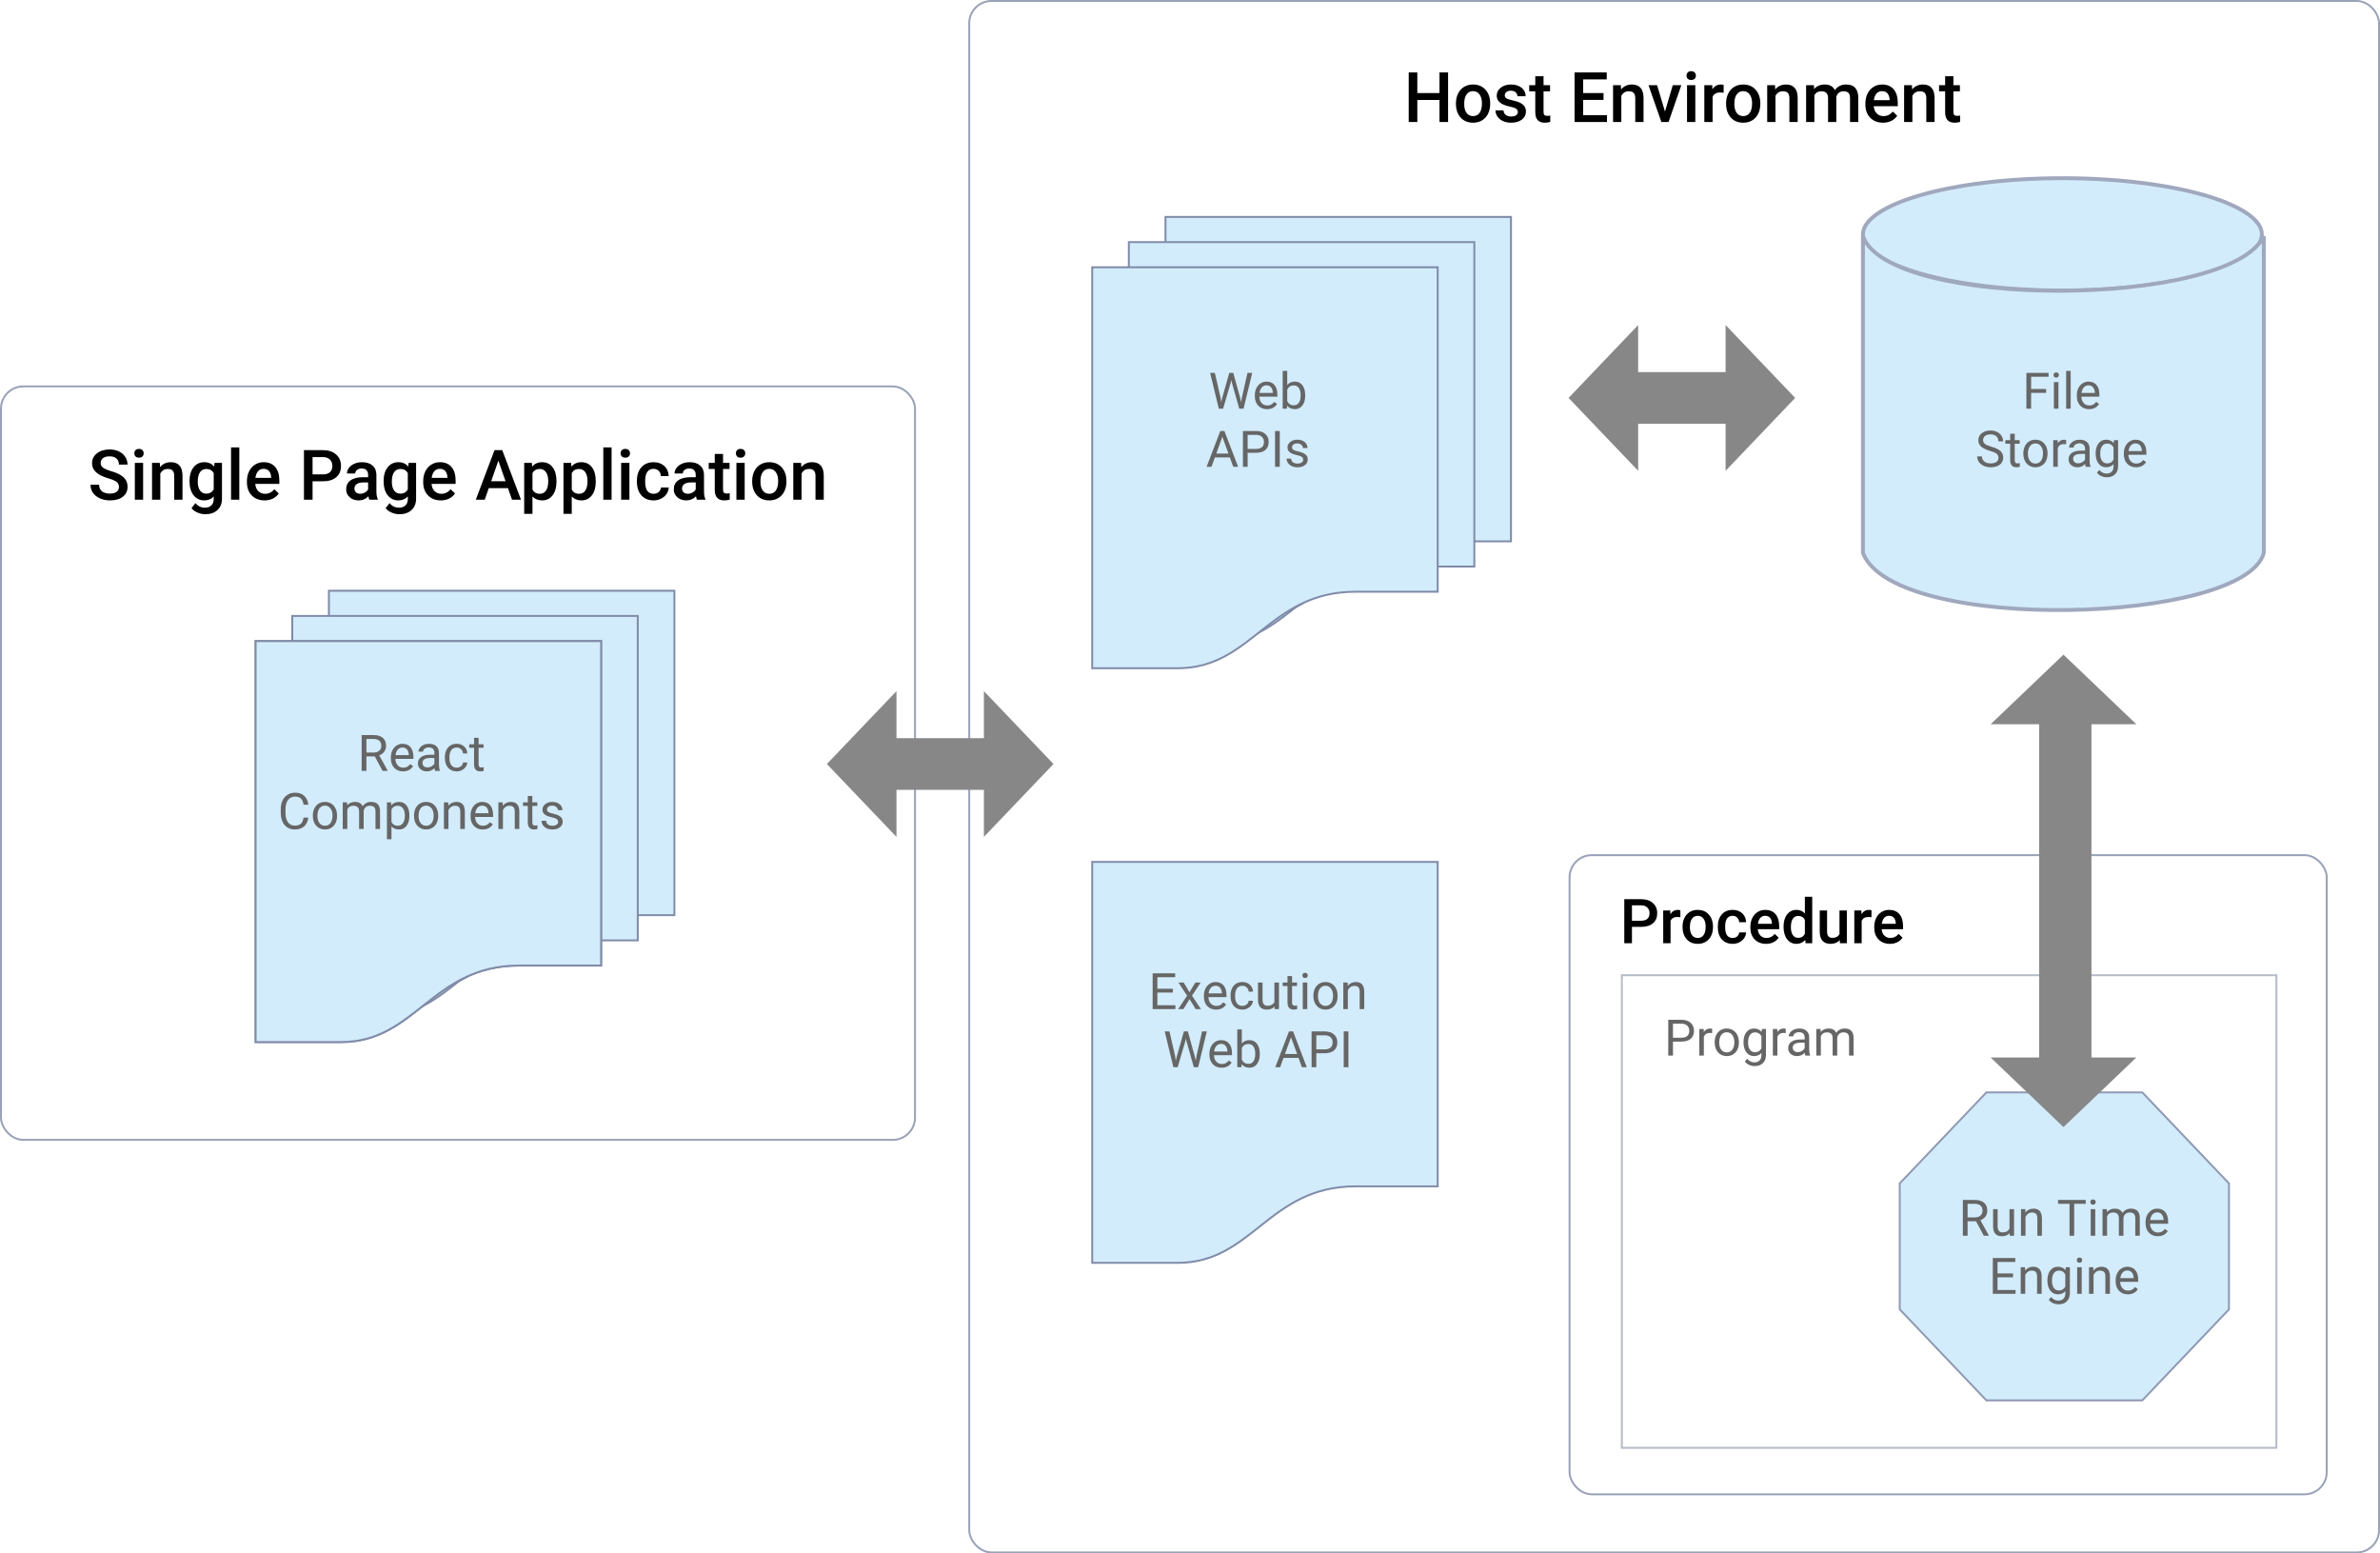 <svg width="1229" height="802" viewBox="0 0 1229 802" fill="none" xmlns="http://www.w3.org/2000/svg">
<rect x="500.5" y="0.5" width="728" height="801" rx="11.5" fill="white" stroke="#9AA2B7"/>
<path d="M747.764 63H743.334V51.627H731.891V63H727.443V37.406H731.891V48.059H743.334V37.406H747.764V63ZM751.824 53.315C751.824 51.451 752.193 49.775 752.932 48.287C753.67 46.787 754.707 45.639 756.043 44.842C757.379 44.033 758.914 43.629 760.648 43.629C763.215 43.629 765.295 44.455 766.889 46.107C768.494 47.76 769.361 49.951 769.49 52.682L769.508 53.684C769.508 55.559 769.145 57.234 768.418 58.711C767.703 60.188 766.672 61.33 765.324 62.139C763.988 62.947 762.441 63.352 760.684 63.352C758 63.352 755.85 62.461 754.232 60.68C752.627 58.887 751.824 56.502 751.824 53.525V53.315ZM756.096 53.684C756.096 55.641 756.5 57.176 757.309 58.289C758.117 59.391 759.242 59.941 760.684 59.941C762.125 59.941 763.244 59.379 764.041 58.254C764.85 57.129 765.254 55.482 765.254 53.315C765.254 51.393 764.838 49.869 764.006 48.744C763.186 47.619 762.066 47.057 760.648 47.057C759.254 47.057 758.146 47.613 757.326 48.727C756.506 49.828 756.096 51.48 756.096 53.684ZM783.781 57.832C783.781 57.07 783.465 56.49 782.832 56.092C782.211 55.693 781.174 55.342 779.721 55.037C778.268 54.732 777.055 54.346 776.082 53.877C773.949 52.846 772.883 51.352 772.883 49.395C772.883 47.754 773.574 46.383 774.957 45.281C776.34 44.18 778.098 43.629 780.23 43.629C782.504 43.629 784.338 44.191 785.732 45.316C787.139 46.441 787.842 47.9 787.842 49.693H783.57C783.57 48.873 783.266 48.193 782.656 47.654C782.047 47.103 781.238 46.828 780.23 46.828C779.293 46.828 778.525 47.045 777.928 47.478C777.342 47.912 777.049 48.492 777.049 49.219C777.049 49.875 777.324 50.385 777.875 50.748C778.426 51.111 779.539 51.48 781.215 51.855C782.891 52.219 784.203 52.658 785.152 53.174C786.113 53.678 786.822 54.287 787.279 55.002C787.748 55.717 787.982 56.584 787.982 57.603C787.982 59.315 787.273 60.703 785.855 61.77C784.438 62.824 782.58 63.352 780.283 63.352C778.725 63.352 777.336 63.07 776.117 62.508C774.898 61.945 773.949 61.172 773.27 60.188C772.59 59.203 772.25 58.143 772.25 57.006H776.398C776.457 58.014 776.838 58.793 777.541 59.344C778.244 59.883 779.176 60.152 780.336 60.152C781.461 60.152 782.316 59.941 782.902 59.52C783.488 59.086 783.781 58.523 783.781 57.832ZM797.07 39.357V43.98H800.428V47.145H797.07V57.762C797.07 58.488 797.211 59.016 797.492 59.344C797.785 59.66 798.301 59.818 799.039 59.818C799.531 59.818 800.029 59.76 800.533 59.643V62.947C799.561 63.217 798.623 63.352 797.721 63.352C794.439 63.352 792.799 61.541 792.799 57.92V47.145H789.67V43.98H792.799V39.357H797.07ZM828.043 51.574H817.531V59.449H829.818V63H813.084V37.406H829.695V40.992H817.531V48.059H828.043V51.574ZM836.99 43.98L837.113 46.178C838.52 44.478 840.365 43.629 842.65 43.629C846.611 43.629 848.627 45.897 848.697 50.432V63H844.426V50.678C844.426 49.471 844.162 48.58 843.635 48.006C843.119 47.42 842.27 47.127 841.086 47.127C839.363 47.127 838.08 47.906 837.236 49.465V63H832.965V43.98H836.99ZM859.771 57.586L863.797 43.98H868.209L861.617 63H857.908L851.264 43.98H855.693L859.771 57.586ZM875.434 63H871.162V43.98H875.434V63ZM870.898 39.041C870.898 38.385 871.104 37.84 871.514 37.406C871.936 36.973 872.533 36.756 873.307 36.756C874.08 36.756 874.678 36.973 875.1 37.406C875.521 37.84 875.732 38.385 875.732 39.041C875.732 39.685 875.521 40.225 875.1 40.658C874.678 41.08 874.08 41.291 873.307 41.291C872.533 41.291 871.936 41.08 871.514 40.658C871.104 40.225 870.898 39.685 870.898 39.041ZM890.059 47.883C889.496 47.789 888.916 47.742 888.318 47.742C886.361 47.742 885.043 48.492 884.363 49.992V63H880.092V43.98H884.17L884.275 46.107C885.307 44.455 886.736 43.629 888.564 43.629C889.174 43.629 889.678 43.711 890.076 43.875L890.059 47.883ZM891.324 53.315C891.324 51.451 891.693 49.775 892.432 48.287C893.17 46.787 894.207 45.639 895.543 44.842C896.879 44.033 898.414 43.629 900.148 43.629C902.715 43.629 904.795 44.455 906.389 46.107C907.994 47.76 908.861 49.951 908.99 52.682L909.008 53.684C909.008 55.559 908.645 57.234 907.918 58.711C907.203 60.188 906.172 61.33 904.824 62.139C903.488 62.947 901.941 63.352 900.184 63.352C897.5 63.352 895.35 62.461 893.732 60.68C892.127 58.887 891.324 56.502 891.324 53.525V53.315ZM895.596 53.684C895.596 55.641 896 57.176 896.809 58.289C897.617 59.391 898.742 59.941 900.184 59.941C901.625 59.941 902.744 59.379 903.541 58.254C904.35 57.129 904.754 55.482 904.754 53.315C904.754 51.393 904.338 49.869 903.506 48.744C902.686 47.619 901.566 47.057 900.148 47.057C898.754 47.057 897.646 47.613 896.826 48.727C896.006 49.828 895.596 51.48 895.596 53.684ZM916.584 43.98L916.707 46.178C918.113 44.478 919.959 43.629 922.244 43.629C926.205 43.629 928.221 45.897 928.291 50.432V63H924.02V50.678C924.02 49.471 923.756 48.58 923.229 48.006C922.713 47.42 921.863 47.127 920.68 47.127C918.957 47.127 917.674 47.906 916.83 49.465V63H912.559V43.98H916.584ZM936.676 43.98L936.799 45.967C938.135 44.408 939.963 43.629 942.283 43.629C944.826 43.629 946.566 44.602 947.504 46.547C948.887 44.602 950.832 43.629 953.34 43.629C955.438 43.629 956.996 44.209 958.016 45.369C959.047 46.529 959.574 48.24 959.598 50.502V63H955.326V50.625C955.326 49.418 955.062 48.533 954.535 47.971C954.008 47.408 953.135 47.127 951.916 47.127C950.943 47.127 950.146 47.391 949.525 47.918C948.916 48.434 948.488 49.113 948.242 49.957L948.26 63H943.988V50.484C943.93 48.246 942.787 47.127 940.561 47.127C938.85 47.127 937.637 47.824 936.922 49.219V63H932.65V43.98H936.676ZM972.359 63.352C969.652 63.352 967.455 62.502 965.768 60.803C964.092 59.092 963.254 56.818 963.254 53.982V53.455C963.254 51.557 963.617 49.863 964.344 48.375C965.082 46.875 966.113 45.709 967.438 44.877C968.762 44.045 970.238 43.629 971.867 43.629C974.457 43.629 976.455 44.455 977.861 46.107C979.279 47.76 979.988 50.098 979.988 53.121V54.844H967.561C967.689 56.414 968.211 57.656 969.125 58.57C970.051 59.484 971.211 59.941 972.605 59.941C974.562 59.941 976.156 59.15 977.387 57.568L979.689 59.766C978.928 60.902 977.908 61.787 976.631 62.42C975.365 63.041 973.941 63.352 972.359 63.352ZM971.85 47.057C970.678 47.057 969.729 47.467 969.002 48.287C968.287 49.107 967.83 50.25 967.631 51.715H975.77V51.398C975.676 49.969 975.295 48.891 974.627 48.164C973.959 47.426 973.033 47.057 971.85 47.057ZM987.283 43.98L987.406 46.178C988.812 44.478 990.658 43.629 992.943 43.629C996.904 43.629 998.92 45.897 998.99 50.432V63H994.719V50.678C994.719 49.471 994.455 48.58 993.928 48.006C993.412 47.42 992.562 47.127 991.379 47.127C989.656 47.127 988.373 47.906 987.529 49.465V63H983.258V43.98H987.283ZM1008.71 39.357V43.98H1012.07V47.145H1008.71V57.762C1008.71 58.488 1008.85 59.016 1009.13 59.344C1009.43 59.66 1009.94 59.818 1010.68 59.818C1011.17 59.818 1011.67 59.76 1012.17 59.643V62.947C1011.2 63.217 1010.26 63.352 1009.36 63.352C1006.08 63.352 1004.44 61.541 1004.44 57.92V47.145H1001.31V43.98H1004.44V39.357H1008.71Z" fill="black"/>
<rect x="810.5" y="441.5" width="391" height="330" rx="11.5" fill="white" stroke="#9AA2B7"/>
<path d="M842.717 478.533V486.986H838.764V464.236H847.467C850.009 464.236 852.025 464.897 853.514 466.22C855.014 467.543 855.764 469.293 855.764 471.47C855.764 473.699 855.03 475.434 853.561 476.673C852.103 477.913 850.056 478.533 847.42 478.533H842.717ZM842.717 475.361H847.467C848.874 475.361 849.946 475.033 850.686 474.376C851.426 473.71 851.795 472.751 851.795 471.501C851.795 470.272 851.42 469.293 850.67 468.564C849.92 467.824 848.889 467.444 847.577 467.423H842.717V475.361ZM867.717 473.548C867.217 473.465 866.702 473.423 866.17 473.423C864.431 473.423 863.259 474.09 862.655 475.423V486.986H858.858V470.08H862.483L862.577 471.97C863.493 470.501 864.764 469.767 866.389 469.767C866.931 469.767 867.379 469.84 867.733 469.986L867.717 473.548ZM868.842 478.376C868.842 476.72 869.17 475.231 869.827 473.908C870.483 472.574 871.405 471.553 872.592 470.845C873.78 470.126 875.144 469.767 876.686 469.767C878.967 469.767 880.816 470.501 882.233 471.97C883.66 473.439 884.431 475.387 884.545 477.814L884.561 478.705C884.561 480.371 884.238 481.861 883.592 483.173C882.957 484.486 882.04 485.501 880.842 486.22C879.655 486.939 878.28 487.298 876.717 487.298C874.332 487.298 872.42 486.507 870.983 484.923C869.556 483.33 868.842 481.21 868.842 478.564V478.376ZM872.639 478.705C872.639 480.444 872.999 481.809 873.717 482.798C874.436 483.777 875.436 484.267 876.717 484.267C877.999 484.267 878.993 483.767 879.702 482.767C880.42 481.767 880.78 480.303 880.78 478.376C880.78 476.668 880.41 475.314 879.67 474.314C878.941 473.314 877.946 472.814 876.686 472.814C875.446 472.814 874.462 473.309 873.733 474.298C873.004 475.277 872.639 476.746 872.639 478.705ZM894.717 484.267C895.665 484.267 896.452 483.991 897.077 483.439C897.702 482.887 898.035 482.205 898.077 481.392H901.655C901.613 482.444 901.285 483.428 900.67 484.345C900.056 485.251 899.222 485.97 898.17 486.501C897.118 487.033 895.983 487.298 894.764 487.298C892.4 487.298 890.525 486.533 889.139 485.001C887.754 483.47 887.061 481.356 887.061 478.658V478.267C887.061 475.694 887.749 473.637 889.124 472.095C890.499 470.543 892.374 469.767 894.749 469.767C896.759 469.767 898.394 470.356 899.655 471.533C900.926 472.699 901.592 474.236 901.655 476.142H898.077C898.035 475.173 897.702 474.376 897.077 473.751C896.462 473.126 895.676 472.814 894.717 472.814C893.488 472.814 892.54 473.262 891.874 474.158C891.207 475.043 890.868 476.392 890.858 478.205V478.814C890.858 480.647 891.186 482.017 891.842 482.923C892.509 483.819 893.467 484.267 894.717 484.267ZM911.967 487.298C909.561 487.298 907.608 486.543 906.108 485.033C904.618 483.512 903.874 481.491 903.874 478.97V478.501C903.874 476.814 904.196 475.309 904.842 473.986C905.499 472.652 906.415 471.616 907.592 470.876C908.769 470.137 910.082 469.767 911.53 469.767C913.832 469.767 915.608 470.501 916.858 471.97C918.118 473.439 918.749 475.517 918.749 478.205V479.736H907.702C907.816 481.132 908.28 482.236 909.092 483.048C909.915 483.861 910.946 484.267 912.186 484.267C913.926 484.267 915.342 483.564 916.436 482.158L918.483 484.111C917.806 485.121 916.9 485.908 915.764 486.47C914.639 487.022 913.374 487.298 911.967 487.298ZM911.514 472.814C910.472 472.814 909.629 473.178 908.983 473.908C908.347 474.637 907.941 475.652 907.764 476.955H914.999V476.673C914.915 475.402 914.577 474.444 913.983 473.798C913.389 473.142 912.566 472.814 911.514 472.814ZM920.999 478.408C920.999 475.803 921.603 473.715 922.811 472.142C924.019 470.559 925.639 469.767 927.67 469.767C929.462 469.767 930.91 470.392 932.014 471.642V462.986H935.811V486.986H932.374L932.186 485.236C931.051 486.611 929.535 487.298 927.639 487.298C925.66 487.298 924.056 486.501 922.827 484.908C921.608 483.314 920.999 481.147 920.999 478.408ZM924.795 478.736C924.795 480.455 925.124 481.798 925.78 482.767C926.446 483.725 927.389 484.205 928.608 484.205C930.16 484.205 931.295 483.512 932.014 482.126V474.908C931.316 473.553 930.191 472.876 928.639 472.876C927.41 472.876 926.462 473.366 925.795 474.345C925.129 475.314 924.795 476.777 924.795 478.736ZM950.014 485.33C948.9 486.642 947.316 487.298 945.264 487.298C943.431 487.298 942.04 486.762 941.092 485.689C940.155 484.616 939.686 483.064 939.686 481.033V470.08H943.483V480.986C943.483 483.132 944.374 484.205 946.155 484.205C947.999 484.205 949.243 483.543 949.889 482.22V470.08H953.686V486.986H950.108L950.014 485.33ZM966.405 473.548C965.905 473.465 965.389 473.423 964.858 473.423C963.118 473.423 961.946 474.09 961.342 475.423V486.986H957.545V470.08H961.17L961.264 471.97C962.181 470.501 963.452 469.767 965.077 469.767C965.618 469.767 966.066 469.84 966.42 469.986L966.405 473.548ZM975.936 487.298C973.53 487.298 971.577 486.543 970.077 485.033C968.587 483.512 967.842 481.491 967.842 478.97V478.501C967.842 476.814 968.165 475.309 968.811 473.986C969.467 472.652 970.384 471.616 971.561 470.876C972.738 470.137 974.051 469.767 975.499 469.767C977.801 469.767 979.577 470.501 980.827 471.97C982.087 473.439 982.717 475.517 982.717 478.205V479.736H971.67C971.785 481.132 972.249 482.236 973.061 483.048C973.884 483.861 974.915 484.267 976.155 484.267C977.894 484.267 979.311 483.564 980.405 482.158L982.452 484.111C981.775 485.121 980.868 485.908 979.733 486.47C978.608 487.022 977.342 487.298 975.936 487.298ZM975.483 472.814C974.441 472.814 973.597 473.178 972.952 473.908C972.316 474.637 971.91 475.652 971.733 476.955H978.967V476.673C978.884 475.402 978.545 474.444 977.952 473.798C977.358 473.142 976.535 472.814 975.483 472.814Z" fill="black"/>
<path d="M907.495 605.764V613H905.057V594.516H911.874C913.897 594.516 915.48 595.032 916.622 596.064C917.773 597.097 918.349 598.464 918.349 600.165C918.349 601.959 917.786 603.343 916.661 604.316C915.543 605.281 913.939 605.764 911.849 605.764H907.495ZM907.495 603.771H911.874C913.178 603.771 914.176 603.466 914.87 602.856C915.564 602.239 915.911 601.35 915.911 600.19C915.911 599.09 915.564 598.21 914.87 597.55C914.176 596.89 913.224 596.547 912.014 596.521H907.495V603.771ZM927.731 601.371C927.375 601.312 926.99 601.282 926.576 601.282C925.035 601.282 923.99 601.938 923.44 603.25V613H921.091V599.264H923.376L923.414 600.851C924.185 599.623 925.276 599.01 926.69 599.01C927.147 599.01 927.494 599.069 927.731 599.188V601.371ZM929.026 606.005C929.026 604.659 929.288 603.449 929.813 602.374C930.346 601.299 931.082 600.47 932.022 599.886C932.97 599.302 934.049 599.01 935.259 599.01C937.13 599.01 938.64 599.657 939.791 600.952C940.951 602.247 941.531 603.969 941.531 606.119V606.284C941.531 607.621 941.273 608.823 940.756 609.89C940.248 610.948 939.516 611.773 938.56 612.365C937.612 612.958 936.52 613.254 935.285 613.254C933.423 613.254 931.912 612.606 930.752 611.312C929.601 610.017 929.026 608.303 929.026 606.17V606.005ZM931.387 606.284C931.387 607.808 931.738 609.031 932.441 609.953C933.152 610.876 934.1 611.337 935.285 611.337C936.478 611.337 937.426 610.871 938.128 609.94C938.831 609.001 939.182 607.689 939.182 606.005C939.182 604.498 938.822 603.28 938.103 602.349C937.392 601.409 936.444 600.939 935.259 600.939C934.1 600.939 933.164 601.401 932.453 602.323C931.743 603.246 931.387 604.566 931.387 606.284ZM943.917 606.018C943.917 603.876 944.412 602.175 945.403 600.914C946.393 599.645 947.705 599.01 949.338 599.01C951.014 599.01 952.322 599.602 953.261 600.787L953.375 599.264H955.521V612.67C955.521 614.447 954.992 615.848 953.934 616.872C952.884 617.896 951.471 618.408 949.694 618.408C948.703 618.408 947.734 618.197 946.786 617.773C945.839 617.35 945.115 616.771 944.616 616.034L945.834 614.625C946.842 615.869 948.073 616.491 949.529 616.491C950.671 616.491 951.56 616.17 952.195 615.526C952.838 614.883 953.16 613.978 953.16 612.81V611.629C952.22 612.712 950.938 613.254 949.313 613.254C947.705 613.254 946.401 612.606 945.403 611.312C944.412 610.017 943.917 608.252 943.917 606.018ZM946.279 606.284C946.279 607.833 946.596 609.052 947.231 609.94C947.866 610.821 948.754 611.261 949.897 611.261C951.378 611.261 952.466 610.588 953.16 609.242V602.971C952.44 601.659 951.361 601.003 949.922 601.003C948.78 601.003 947.887 601.447 947.244 602.336C946.6 603.225 946.279 604.541 946.279 606.284ZM965.715 601.371C965.36 601.312 964.975 601.282 964.56 601.282C963.02 601.282 961.974 601.938 961.424 603.25V613H959.076V599.264H961.361L961.399 600.851C962.169 599.623 963.261 599.01 964.674 599.01C965.131 599.01 965.478 599.069 965.715 599.188V601.371ZM975.859 613C975.723 612.729 975.613 612.247 975.529 611.553C974.437 612.687 973.134 613.254 971.619 613.254C970.264 613.254 969.151 612.873 968.28 612.111C967.416 611.341 966.985 610.368 966.985 609.191C966.985 607.761 967.526 606.652 968.61 605.865C969.702 605.07 971.233 604.672 973.205 604.672H975.491V603.593C975.491 602.772 975.245 602.12 974.754 601.638C974.263 601.147 973.54 600.901 972.583 600.901C971.745 600.901 971.043 601.113 970.476 601.536C969.909 601.959 969.625 602.471 969.625 603.072H967.264C967.264 602.387 967.505 601.727 967.988 601.092C968.479 600.449 969.139 599.941 969.968 599.568C970.806 599.196 971.724 599.01 972.723 599.01C974.306 599.01 975.546 599.408 976.443 600.203C977.34 600.99 977.805 602.078 977.839 603.466V609.788C977.839 611.049 978 612.052 978.322 612.797V613H975.859ZM971.961 611.21C972.698 611.21 973.396 611.02 974.056 610.639C974.716 610.258 975.194 609.763 975.491 609.153V606.335H973.65C970.772 606.335 969.333 607.177 969.333 608.861C969.333 609.598 969.579 610.173 970.07 610.588C970.561 611.003 971.191 611.21 971.961 611.21ZM983.73 599.264L983.793 600.787C984.8 599.602 986.159 599.01 987.869 599.01C989.79 599.01 991.097 599.746 991.791 601.219C992.248 600.559 992.841 600.025 993.569 599.619C994.305 599.213 995.173 599.01 996.171 599.01C999.184 599.01 1000.72 600.605 1000.77 603.796V613H998.418V603.936C998.418 602.954 998.194 602.222 997.745 601.739C997.297 601.248 996.544 601.003 995.486 601.003C994.614 601.003 993.89 601.265 993.315 601.79C992.739 602.306 992.405 603.005 992.312 603.885V613H989.951V603.999C989.951 602.002 988.973 601.003 987.018 601.003C985.478 601.003 984.424 601.659 983.857 602.971V613H981.508V599.264H983.73Z" fill="#666666"/>
<g filter="url(#filter0_d)">
<path d="M776.25 108H597.844V315H641.995C680.739 315 688.849 275.5 733.901 275.5H776.25V108Z" fill="#D2ECFC"/>
<path d="M776.25 108H597.844V315H641.995C680.739 315 688.849 275.5 733.901 275.5H776.25V108Z" stroke="#808BA8"/>
</g>
<g filter="url(#filter1_d)">
<path d="M757.328 121H578.922V328H623.073C661.818 328 669.927 288.5 714.979 288.5H757.328V121Z" fill="#D2ECFC"/>
<path d="M757.328 121H578.922V328H623.073C661.818 328 669.927 288.5 714.979 288.5H757.328V121Z" stroke="#808BA8"/>
</g>
<g filter="url(#filter2_d)">
<path d="M738.406 134H560V341H604.151C642.896 341 651.005 301.5 696.057 301.5H738.406V134Z" fill="#D2ECFC"/>
<path d="M738.406 134H560V341H604.151C642.896 341 651.005 301.5 696.057 301.5H738.406V134Z" stroke="#808BA8"/>
</g>
<path d="M630.255 205.173L630.611 207.61L631.131 205.414L634.787 192.516H636.844L640.411 205.414L640.919 207.648L641.313 205.16L644.182 192.516H646.632L642.151 211H639.929L636.12 197.53L635.828 196.121L635.536 197.53L631.588 211H629.367L624.898 192.516H627.335L630.255 205.173ZM654.275 211.254C652.413 211.254 650.898 210.645 649.73 209.426C648.562 208.199 647.978 206.561 647.978 204.513V204.081C647.978 202.718 648.236 201.504 648.752 200.438C649.277 199.363 650.005 198.525 650.936 197.924C651.875 197.314 652.891 197.01 653.983 197.01C655.769 197.01 657.157 197.598 658.147 198.774C659.137 199.951 659.632 201.635 659.632 203.827V204.805H650.327C650.36 206.159 650.754 207.255 651.507 208.093C652.269 208.922 653.234 209.337 654.402 209.337C655.231 209.337 655.934 209.168 656.509 208.829C657.085 208.491 657.588 208.042 658.02 207.483L659.454 208.601C658.303 210.369 656.577 211.254 654.275 211.254ZM653.983 198.939C653.035 198.939 652.239 199.286 651.596 199.98C650.953 200.666 650.555 201.631 650.403 202.875H657.284V202.697C657.216 201.504 656.894 200.581 656.319 199.93C655.743 199.27 654.965 198.939 653.983 198.939ZM673.991 204.284C673.991 206.383 673.508 208.072 672.543 209.35C671.578 210.619 670.284 211.254 668.659 211.254C666.924 211.254 665.582 210.64 664.634 209.413L664.52 211H662.362V191.5H664.71V198.774C665.658 197.598 666.966 197.01 668.633 197.01C670.3 197.01 671.608 197.64 672.556 198.901C673.512 200.162 673.991 201.889 673.991 204.081V204.284ZM671.642 204.018C671.642 202.418 671.333 201.182 670.715 200.311C670.097 199.439 669.209 199.003 668.049 199.003C666.5 199.003 665.387 199.722 664.71 201.161V207.103C665.43 208.541 666.551 209.261 668.075 209.261C669.2 209.261 670.076 208.825 670.703 207.953C671.329 207.081 671.642 205.77 671.642 204.018ZM635.079 236.176H627.335L625.596 241H623.082L630.141 222.516H632.274L639.345 241H636.844L635.079 236.176ZM628.072 234.17H634.356L631.207 225.524L628.072 234.17ZM644.271 233.764V241H641.833V222.516H648.651C650.674 222.516 652.256 223.032 653.399 224.064C654.55 225.097 655.125 226.464 655.125 228.165C655.125 229.959 654.563 231.343 653.437 232.316C652.32 233.281 650.716 233.764 648.625 233.764H644.271ZM644.271 231.771H648.651C649.954 231.771 650.953 231.466 651.647 230.856C652.341 230.239 652.688 229.35 652.688 228.19C652.688 227.09 652.341 226.21 651.647 225.55C650.953 224.89 650.001 224.547 648.79 224.521H644.271V231.771ZM660.851 241H658.413V222.516H660.851V241ZM672.95 237.356C672.95 236.722 672.708 236.231 672.226 235.884C671.752 235.528 670.918 235.224 669.725 234.97C668.54 234.716 667.596 234.411 666.894 234.056C666.2 233.7 665.684 233.277 665.345 232.786C665.015 232.295 664.85 231.711 664.85 231.034C664.85 229.909 665.324 228.956 666.272 228.178C667.228 227.399 668.447 227.01 669.928 227.01C671.485 227.01 672.746 227.412 673.711 228.216C674.685 229.02 675.171 230.048 675.171 231.301H672.81C672.81 230.658 672.535 230.103 671.985 229.638C671.443 229.172 670.758 228.939 669.928 228.939C669.073 228.939 668.405 229.126 667.922 229.498C667.44 229.87 667.199 230.357 667.199 230.958C667.199 231.525 667.423 231.952 667.871 232.24C668.32 232.528 669.128 232.803 670.296 233.065C671.473 233.328 672.425 233.641 673.153 234.005C673.881 234.369 674.418 234.809 674.765 235.325C675.12 235.833 675.298 236.455 675.298 237.191C675.298 238.419 674.807 239.405 673.826 240.149C672.844 240.886 671.57 241.254 670.004 241.254C668.904 241.254 667.931 241.059 667.084 240.67C666.238 240.281 665.574 239.739 665.091 239.045C664.617 238.342 664.38 237.585 664.38 236.772H666.729C666.771 237.56 667.084 238.186 667.668 238.651C668.261 239.108 669.039 239.337 670.004 239.337C670.893 239.337 671.604 239.159 672.137 238.804C672.679 238.44 672.95 237.957 672.95 237.356Z" fill="#666666"/>
<g filter="url(#filter3_d)">
<path d="M738.406 441H560V648H604.151C642.896 648 651.005 608.5 696.057 608.5H738.406V441Z" fill="#D2ECFC"/>
<path d="M738.406 441H560V648H604.151C642.896 648 651.005 608.5 696.057 608.5H738.406V441Z" stroke="#808BA8"/>
</g>
<path d="M605.664 512.456H597.654V519.007H606.959V521H595.216V502.516H606.832V504.521H597.654V510.463H605.664V512.456ZM614.234 512.278L617.281 507.264H620.023L615.529 514.056L620.162 521H617.446L614.272 515.858L611.098 521H608.369L613.002 514.056L608.508 507.264H611.225L614.234 512.278ZM627.97 521.254C626.108 521.254 624.593 520.645 623.425 519.426C622.257 518.199 621.673 516.561 621.673 514.513V514.081C621.673 512.718 621.931 511.504 622.448 510.438C622.972 509.363 623.7 508.525 624.631 507.924C625.571 507.314 626.586 507.01 627.678 507.01C629.464 507.01 630.852 507.598 631.842 508.774C632.832 509.951 633.328 511.635 633.328 513.827V514.805H624.022C624.056 516.159 624.449 517.255 625.203 518.093C625.964 518.922 626.929 519.337 628.097 519.337C628.926 519.337 629.629 519.168 630.204 518.829C630.78 518.491 631.284 518.042 631.715 517.483L633.15 518.601C631.999 520.369 630.272 521.254 627.97 521.254ZM627.678 508.939C626.73 508.939 625.935 509.286 625.291 509.98C624.648 510.666 624.25 511.631 624.098 512.875H630.979V512.697C630.911 511.504 630.59 510.581 630.014 509.93C629.439 509.27 628.66 508.939 627.678 508.939ZM641.567 519.337C642.405 519.337 643.137 519.083 643.763 518.575C644.389 518.067 644.736 517.433 644.804 516.671H647.026C646.983 517.458 646.713 518.207 646.213 518.918C645.714 519.629 645.045 520.196 644.207 520.619C643.378 521.042 642.498 521.254 641.567 521.254C639.696 521.254 638.207 520.632 637.098 519.388C635.998 518.135 635.448 516.425 635.448 514.259V513.865C635.448 512.528 635.693 511.339 636.184 510.298C636.675 509.257 637.377 508.449 638.291 507.873C639.214 507.298 640.301 507.01 641.554 507.01C643.094 507.01 644.372 507.471 645.388 508.394C646.412 509.316 646.958 510.514 647.026 511.986H644.804C644.736 511.098 644.398 510.37 643.788 509.803C643.188 509.227 642.443 508.939 641.554 508.939C640.361 508.939 639.434 509.371 638.774 510.234C638.122 511.089 637.796 512.329 637.796 513.954V514.398C637.796 515.981 638.122 517.2 638.774 518.055C639.425 518.91 640.356 519.337 641.567 519.337ZM658.147 519.642C657.233 520.716 655.891 521.254 654.122 521.254C652.658 521.254 651.541 520.831 650.771 519.984C650.009 519.13 649.624 517.868 649.616 516.201V507.264H651.964V516.138C651.964 518.22 652.811 519.261 654.503 519.261C656.298 519.261 657.491 518.592 658.083 517.255V507.264H660.432V521H658.198L658.147 519.642ZM667.199 503.938V507.264H669.763V509.079H667.199V517.598C667.199 518.148 667.313 518.562 667.541 518.842C667.77 519.113 668.159 519.248 668.709 519.248C668.98 519.248 669.353 519.197 669.827 519.096V521C669.209 521.169 668.608 521.254 668.024 521.254C666.974 521.254 666.183 520.937 665.65 520.302C665.117 519.667 664.85 518.766 664.85 517.598V509.079H662.349V507.264H664.85V503.938H667.199ZM675.07 521H672.721V507.264H675.07V521ZM672.531 503.62C672.531 503.239 672.645 502.918 672.873 502.655C673.11 502.393 673.457 502.262 673.914 502.262C674.371 502.262 674.718 502.393 674.955 502.655C675.192 502.918 675.311 503.239 675.311 503.62C675.311 504.001 675.192 504.318 674.955 504.572C674.718 504.826 674.371 504.953 673.914 504.953C673.457 504.953 673.11 504.826 672.873 504.572C672.645 504.318 672.531 504.001 672.531 503.62ZM678.218 514.005C678.218 512.659 678.481 511.449 679.005 510.374C679.538 509.299 680.275 508.47 681.214 507.886C682.162 507.302 683.241 507.01 684.452 507.01C686.322 507.01 687.833 507.657 688.984 508.952C690.143 510.247 690.723 511.969 690.723 514.119V514.284C690.723 515.621 690.465 516.823 689.949 517.89C689.441 518.948 688.709 519.773 687.752 520.365C686.804 520.958 685.713 521.254 684.477 521.254C682.615 521.254 681.104 520.606 679.945 519.312C678.794 518.017 678.218 516.303 678.218 514.17V514.005ZM680.579 514.284C680.579 515.808 680.931 517.031 681.633 517.953C682.344 518.876 683.292 519.337 684.477 519.337C685.67 519.337 686.618 518.871 687.321 517.94C688.023 517.001 688.374 515.689 688.374 514.005C688.374 512.498 688.015 511.28 687.295 510.349C686.584 509.409 685.636 508.939 684.452 508.939C683.292 508.939 682.357 509.401 681.646 510.323C680.935 511.246 680.579 512.566 680.579 514.284ZM695.89 507.264L695.966 508.99C697.016 507.67 698.387 507.01 700.079 507.01C702.982 507.01 704.447 508.647 704.472 511.923V521H702.123V511.91C702.115 510.92 701.886 510.188 701.438 509.714C700.998 509.24 700.308 509.003 699.369 509.003C698.607 509.003 697.938 509.206 697.363 509.612C696.787 510.019 696.339 510.552 696.017 511.212V521H693.668V507.264H695.89ZM606.807 545.173L607.162 547.61L607.683 545.414L611.339 532.516H613.396L616.963 545.414L617.471 547.648L617.865 545.16L620.734 532.516H623.184L618.703 551H616.481L612.672 537.53L612.38 536.121L612.088 537.53L608.14 551H605.918L601.45 532.516H603.887L606.807 545.173ZM630.827 551.254C628.965 551.254 627.45 550.645 626.282 549.426C625.114 548.199 624.53 546.561 624.53 544.513V544.081C624.53 542.718 624.788 541.504 625.304 540.438C625.829 539.363 626.557 538.525 627.488 537.924C628.427 537.314 629.443 537.01 630.535 537.01C632.32 537.01 633.708 537.598 634.699 538.774C635.689 539.951 636.184 541.635 636.184 543.827V544.805H626.878C626.912 546.159 627.306 547.255 628.059 548.093C628.821 548.922 629.786 549.337 630.953 549.337C631.783 549.337 632.485 549.168 633.061 548.829C633.636 548.491 634.14 548.042 634.572 547.483L636.006 548.601C634.855 550.369 633.129 551.254 630.827 551.254ZM630.535 538.939C629.587 538.939 628.791 539.286 628.148 539.98C627.505 540.666 627.107 541.631 626.954 542.875H633.835V542.697C633.768 541.504 633.446 540.581 632.87 539.93C632.295 539.27 631.516 538.939 630.535 538.939ZM650.542 544.284C650.542 546.383 650.06 548.072 649.095 549.35C648.13 550.619 646.835 551.254 645.21 551.254C643.475 551.254 642.134 550.64 641.186 549.413L641.072 551H638.913V531.5H641.262V538.774C642.21 537.598 643.518 537.01 645.185 537.01C646.852 537.01 648.16 537.64 649.108 538.901C650.064 540.162 650.542 541.889 650.542 544.081V544.284ZM648.194 544.018C648.194 542.418 647.885 541.182 647.267 540.311C646.649 539.439 645.76 539.003 644.601 539.003C643.052 539.003 641.939 539.722 641.262 541.161V547.103C641.981 548.541 643.103 549.261 644.626 549.261C645.752 549.261 646.628 548.825 647.254 547.953C647.881 547.081 648.194 545.77 648.194 544.018ZM670.537 546.176H662.793L661.054 551H658.54L665.599 532.516H667.732L674.803 551H672.302L670.537 546.176ZM663.53 544.17H669.814L666.665 535.524L663.53 544.17ZM679.729 543.764V551H677.291V532.516H684.109C686.132 532.516 687.714 533.032 688.857 534.064C690.008 535.097 690.583 536.464 690.583 538.165C690.583 539.959 690.021 541.343 688.895 542.316C687.778 543.281 686.174 543.764 684.083 543.764H679.729ZM679.729 541.771H684.109C685.412 541.771 686.411 541.466 687.105 540.856C687.799 540.239 688.146 539.35 688.146 538.19C688.146 537.09 687.799 536.21 687.105 535.55C686.411 534.89 685.459 534.547 684.248 534.521H679.729V541.771ZM696.309 551H693.871V532.516H696.309V551Z" fill="#666666"/>
<rect x="0.5" y="199.5" width="472" height="389" rx="11.5" fill="white" stroke="#9AA2B7"/>
<g filter="url(#filter4_d)">
<path d="M344.25 301H165.844V508H209.995C248.739 508 256.849 468.5 301.901 468.5H344.25V301Z" fill="#D2ECFC"/>
<path d="M344.25 301H165.844V508H209.995C248.739 508 256.849 468.5 301.901 468.5H344.25V301Z" stroke="#808BA8"/>
</g>
<g filter="url(#filter5_d)">
<path d="M325.328 314H146.922V521H191.073C229.818 521 237.927 481.5 282.979 481.5H325.328V314Z" fill="#D2ECFC"/>
<path d="M325.328 314H146.922V521H191.073C229.818 521 237.927 481.5 282.979 481.5H325.328V314Z" stroke="#808BA8"/>
</g>
<g filter="url(#filter6_d)">
<path d="M306.406 327H128V534H172.151C210.896 534 219.005 494.5 264.057 494.5H306.406V327Z" fill="white"/>
<path d="M306.406 327H128V534H172.151C210.896 534 219.005 494.5 264.057 494.5H306.406V327Z" stroke="#808BA8"/>
</g>
<path d="M193.545 362.522H189.203V370H186.753V351.516H192.872C194.954 351.516 196.554 351.99 197.671 352.938C198.797 353.885 199.36 355.265 199.36 357.076C199.36 358.227 199.047 359.23 198.42 360.085C197.802 360.94 196.939 361.579 195.83 362.002L200.172 369.848V370H197.557L193.545 362.522ZM189.203 360.529H192.949C194.159 360.529 195.12 360.216 195.83 359.59C196.55 358.964 196.91 358.126 196.91 357.076C196.91 355.934 196.567 355.058 195.881 354.448C195.204 353.839 194.222 353.53 192.936 353.521H189.203V360.529ZM208.12 370.254C206.258 370.254 204.743 369.645 203.575 368.426C202.407 367.199 201.823 365.561 201.823 363.513V363.081C201.823 361.718 202.081 360.504 202.597 359.438C203.122 358.363 203.85 357.525 204.781 356.924C205.72 356.314 206.736 356.01 207.828 356.01C209.613 356.01 211.001 356.598 211.992 357.774C212.982 358.951 213.477 360.635 213.477 362.827V363.805H204.171C204.205 365.159 204.599 366.255 205.352 367.093C206.114 367.922 207.078 368.337 208.246 368.337C209.076 368.337 209.778 368.168 210.354 367.829C210.929 367.491 211.433 367.042 211.865 366.483L213.299 367.601C212.148 369.369 210.422 370.254 208.12 370.254ZM207.828 357.939C206.88 357.939 206.084 358.286 205.441 358.98C204.798 359.666 204.4 360.631 204.247 361.875H211.128V361.697C211.061 360.504 210.739 359.581 210.163 358.93C209.588 358.27 208.809 357.939 207.828 357.939ZM224.687 370C224.551 369.729 224.441 369.247 224.357 368.553C223.265 369.687 221.962 370.254 220.447 370.254C219.092 370.254 217.98 369.873 217.108 369.111C216.245 368.341 215.813 367.368 215.813 366.191C215.813 364.761 216.355 363.652 217.438 362.865C218.53 362.07 220.062 361.672 222.034 361.672H224.319V360.593C224.319 359.772 224.073 359.12 223.582 358.638C223.092 358.147 222.368 357.901 221.411 357.901C220.574 357.901 219.871 358.113 219.304 358.536C218.737 358.959 218.453 359.471 218.453 360.072H216.092C216.092 359.387 216.333 358.727 216.816 358.092C217.307 357.449 217.967 356.941 218.796 356.568C219.634 356.196 220.552 356.01 221.551 356.01C223.134 356.01 224.374 356.408 225.271 357.203C226.168 357.99 226.634 359.078 226.667 360.466V366.788C226.667 368.049 226.828 369.052 227.15 369.797V370H224.687ZM220.789 368.21C221.526 368.21 222.224 368.02 222.884 367.639C223.544 367.258 224.023 366.763 224.319 366.153V363.335H222.478C219.6 363.335 218.161 364.177 218.161 365.861C218.161 366.598 218.407 367.173 218.898 367.588C219.389 368.003 220.019 368.21 220.789 368.21ZM235.859 368.337C236.697 368.337 237.429 368.083 238.055 367.575C238.681 367.067 239.028 366.433 239.096 365.671H241.318C241.275 366.458 241.005 367.207 240.505 367.918C240.006 368.629 239.337 369.196 238.499 369.619C237.67 370.042 236.79 370.254 235.859 370.254C233.988 370.254 232.499 369.632 231.39 368.388C230.29 367.135 229.74 365.425 229.74 363.259V362.865C229.74 361.528 229.985 360.339 230.476 359.298C230.967 358.257 231.669 357.449 232.583 356.873C233.506 356.298 234.593 356.01 235.846 356.01C237.386 356.01 238.664 356.471 239.68 357.394C240.704 358.316 241.25 359.514 241.318 360.986H239.096C239.028 360.098 238.69 359.37 238.08 358.803C237.48 358.227 236.735 357.939 235.846 357.939C234.653 357.939 233.726 358.371 233.066 359.234C232.414 360.089 232.088 361.329 232.088 362.954V363.398C232.088 364.981 232.414 366.2 233.066 367.055C233.717 367.91 234.648 368.337 235.859 368.337ZM247.145 352.938V356.264H249.709V358.079H247.145V366.598C247.145 367.148 247.259 367.562 247.488 367.842C247.716 368.113 248.106 368.248 248.656 368.248C248.926 368.248 249.299 368.197 249.773 368.096V370C249.155 370.169 248.554 370.254 247.97 370.254C246.921 370.254 246.129 369.937 245.596 369.302C245.063 368.667 244.796 367.766 244.796 366.598V358.079H242.295V356.264H244.796V352.938H247.145ZM159.204 394.135C158.976 396.09 158.252 397.601 157.034 398.667C155.823 399.725 154.211 400.254 152.197 400.254C150.013 400.254 148.261 399.471 146.941 397.905C145.629 396.34 144.973 394.245 144.973 391.621V389.844C144.973 388.126 145.278 386.615 145.887 385.312C146.505 384.008 147.377 383.009 148.502 382.315C149.628 381.613 150.931 381.262 152.412 381.262C154.376 381.262 155.95 381.812 157.135 382.912C158.32 384.004 159.01 385.519 159.204 387.457H156.754C156.543 385.984 156.081 384.918 155.37 384.258C154.668 383.598 153.682 383.268 152.412 383.268C150.855 383.268 149.632 383.843 148.744 384.994C147.863 386.145 147.423 387.783 147.423 389.907V391.697C147.423 393.703 147.842 395.299 148.68 396.483C149.518 397.668 150.69 398.261 152.197 398.261C153.551 398.261 154.588 397.956 155.307 397.347C156.035 396.729 156.517 395.658 156.754 394.135H159.204ZM161.553 393.005C161.553 391.659 161.815 390.449 162.34 389.374C162.873 388.299 163.61 387.47 164.549 386.886C165.497 386.302 166.576 386.01 167.786 386.01C169.657 386.01 171.168 386.657 172.319 387.952C173.478 389.247 174.058 390.969 174.058 393.119V393.284C174.058 394.621 173.8 395.823 173.284 396.89C172.776 397.948 172.044 398.773 171.087 399.365C170.139 399.958 169.048 400.254 167.812 400.254C165.95 400.254 164.439 399.606 163.28 398.312C162.129 397.017 161.553 395.303 161.553 393.17V393.005ZM163.914 393.284C163.914 394.808 164.266 396.031 164.968 396.953C165.679 397.876 166.627 398.337 167.812 398.337C169.005 398.337 169.953 397.871 170.656 396.94C171.358 396.001 171.709 394.689 171.709 393.005C171.709 391.498 171.35 390.28 170.63 389.349C169.919 388.409 168.971 387.939 167.786 387.939C166.627 387.939 165.692 388.401 164.981 389.323C164.27 390.246 163.914 391.566 163.914 393.284ZM179.212 386.264L179.276 387.787C180.283 386.602 181.641 386.01 183.351 386.01C185.272 386.01 186.58 386.746 187.274 388.219C187.731 387.559 188.323 387.025 189.051 386.619C189.787 386.213 190.655 386.01 191.654 386.01C194.667 386.01 196.199 387.605 196.249 390.796V400H193.901V390.936C193.901 389.954 193.676 389.222 193.228 388.739C192.779 388.248 192.026 388.003 190.968 388.003C190.096 388.003 189.373 388.265 188.797 388.79C188.222 389.306 187.887 390.005 187.794 390.885V400H185.433V390.999C185.433 389.002 184.455 388.003 182.5 388.003C180.96 388.003 179.906 388.659 179.339 389.971V400H176.991V386.264H179.212ZM211.408 393.284C211.408 395.375 210.929 397.059 209.973 398.337C209.017 399.615 207.722 400.254 206.088 400.254C204.421 400.254 203.109 399.725 202.153 398.667V405.281H199.804V386.264H201.95L202.064 387.787C203.02 386.602 204.349 386.01 206.05 386.01C207.701 386.01 209.004 386.632 209.96 387.876C210.925 389.12 211.408 390.851 211.408 393.068V393.284ZM209.059 393.018C209.059 391.469 208.729 390.246 208.069 389.349C207.409 388.451 206.503 388.003 205.352 388.003C203.93 388.003 202.864 388.633 202.153 389.895V396.458C202.855 397.711 203.93 398.337 205.377 398.337C206.503 398.337 207.396 397.893 208.056 397.004C208.725 396.107 209.059 394.778 209.059 393.018ZM213.782 393.005C213.782 391.659 214.044 390.449 214.569 389.374C215.102 388.299 215.838 387.47 216.778 386.886C217.726 386.302 218.805 386.01 220.015 386.01C221.885 386.01 223.396 386.657 224.547 387.952C225.707 389.247 226.286 390.969 226.286 393.119V393.284C226.286 394.621 226.028 395.823 225.512 396.89C225.004 397.948 224.272 398.773 223.316 399.365C222.368 399.958 221.276 400.254 220.04 400.254C218.178 400.254 216.668 399.606 215.508 398.312C214.357 397.017 213.782 395.303 213.782 393.17V393.005ZM216.143 393.284C216.143 394.808 216.494 396.031 217.197 396.953C217.908 397.876 218.856 398.337 220.04 398.337C221.234 398.337 222.182 397.871 222.884 396.94C223.587 396.001 223.938 394.689 223.938 393.005C223.938 391.498 223.578 390.28 222.859 389.349C222.148 388.409 221.2 387.939 220.015 387.939C218.856 387.939 217.92 388.401 217.209 389.323C216.498 390.246 216.143 391.566 216.143 393.284ZM231.453 386.264L231.53 387.99C232.579 386.67 233.95 386.01 235.643 386.01C238.546 386.01 240.01 387.647 240.036 390.923V400H237.687V390.91C237.678 389.92 237.45 389.188 237.001 388.714C236.561 388.24 235.871 388.003 234.932 388.003C234.17 388.003 233.502 388.206 232.926 388.612C232.351 389.019 231.902 389.552 231.58 390.212V400H229.232V386.264H231.453ZM249.278 400.254C247.416 400.254 245.901 399.645 244.733 398.426C243.565 397.199 242.981 395.561 242.981 393.513V393.081C242.981 391.718 243.239 390.504 243.755 389.438C244.28 388.363 245.008 387.525 245.939 386.924C246.878 386.314 247.894 386.01 248.986 386.01C250.772 386.01 252.16 386.598 253.15 387.774C254.14 388.951 254.635 390.635 254.635 392.827V393.805H245.329C245.363 395.159 245.757 396.255 246.51 397.093C247.272 397.922 248.237 398.337 249.405 398.337C250.234 398.337 250.937 398.168 251.512 397.829C252.088 397.491 252.591 397.042 253.023 396.483L254.457 397.601C253.306 399.369 251.58 400.254 249.278 400.254ZM248.986 387.939C248.038 387.939 247.242 388.286 246.599 388.98C245.956 389.666 245.558 390.631 245.406 391.875H252.286V391.697C252.219 390.504 251.897 389.581 251.322 388.93C250.746 388.27 249.967 387.939 248.986 387.939ZM259.586 386.264L259.662 387.99C260.712 386.67 262.083 386.01 263.776 386.01C266.679 386.01 268.143 387.647 268.168 390.923V400H265.82V390.91C265.811 389.92 265.583 389.188 265.134 388.714C264.694 388.24 264.004 388.003 263.065 388.003C262.303 388.003 261.634 388.206 261.059 388.612C260.483 389.019 260.035 389.552 259.713 390.212V400H257.365V386.264H259.586ZM274.897 382.938V386.264H277.461V388.079H274.897V396.598C274.897 397.148 275.011 397.562 275.24 397.842C275.468 398.113 275.857 398.248 276.408 398.248C276.678 398.248 277.051 398.197 277.525 398.096V400C276.907 400.169 276.306 400.254 275.722 400.254C274.673 400.254 273.881 399.937 273.348 399.302C272.815 398.667 272.548 397.766 272.548 396.598V388.079H270.047V386.264H272.548V382.938H274.897ZM288.214 396.356C288.214 395.722 287.973 395.231 287.491 394.884C287.017 394.528 286.183 394.224 284.99 393.97C283.805 393.716 282.861 393.411 282.159 393.056C281.465 392.7 280.948 392.277 280.61 391.786C280.28 391.295 280.115 390.711 280.115 390.034C280.115 388.909 280.589 387.956 281.536 387.178C282.493 386.399 283.712 386.01 285.193 386.01C286.75 386.01 288.011 386.412 288.976 387.216C289.949 388.02 290.436 389.048 290.436 390.301H288.075C288.075 389.658 287.8 389.103 287.249 388.638C286.708 388.172 286.022 387.939 285.193 387.939C284.338 387.939 283.669 388.126 283.187 388.498C282.704 388.87 282.463 389.357 282.463 389.958C282.463 390.525 282.688 390.952 283.136 391.24C283.585 391.528 284.393 391.803 285.561 392.065C286.737 392.328 287.689 392.641 288.417 393.005C289.145 393.369 289.683 393.809 290.03 394.325C290.385 394.833 290.563 395.455 290.563 396.191C290.563 397.419 290.072 398.405 289.09 399.149C288.108 399.886 286.835 400.254 285.269 400.254C284.169 400.254 283.195 400.059 282.349 399.67C281.503 399.281 280.838 398.739 280.356 398.045C279.882 397.342 279.645 396.585 279.645 395.772H281.994C282.036 396.56 282.349 397.186 282.933 397.651C283.525 398.108 284.304 398.337 285.269 398.337C286.158 398.337 286.869 398.159 287.402 397.804C287.943 397.44 288.214 396.957 288.214 396.356Z" fill="black"/>
<g filter="url(#filter7_d)">
<path d="M306.406 327H128V534H172.151C210.896 534 219.005 494.5 264.057 494.5H306.406V327Z" fill="#D2ECFC"/>
<path d="M306.406 327H128V534H172.151C210.896 534 219.005 494.5 264.057 494.5H306.406V327Z" stroke="#808BA8"/>
</g>
<path d="M193.545 390.522H189.203V398H186.753V379.516H192.872C194.954 379.516 196.554 379.99 197.671 380.938C198.797 381.885 199.36 383.265 199.36 385.076C199.36 386.227 199.047 387.23 198.42 388.085C197.802 388.94 196.939 389.579 195.83 390.002L200.172 397.848V398H197.557L193.545 390.522ZM189.203 388.529H192.949C194.159 388.529 195.12 388.216 195.83 387.59C196.55 386.964 196.91 386.126 196.91 385.076C196.91 383.934 196.567 383.058 195.881 382.448C195.204 381.839 194.222 381.53 192.936 381.521H189.203V388.529ZM208.12 398.254C206.258 398.254 204.743 397.645 203.575 396.426C202.407 395.199 201.823 393.561 201.823 391.513V391.081C201.823 389.718 202.081 388.504 202.597 387.438C203.122 386.363 203.85 385.525 204.781 384.924C205.72 384.314 206.736 384.01 207.828 384.01C209.613 384.01 211.001 384.598 211.992 385.774C212.982 386.951 213.477 388.635 213.477 390.827V391.805H204.171C204.205 393.159 204.599 394.255 205.352 395.093C206.114 395.922 207.078 396.337 208.246 396.337C209.076 396.337 209.778 396.168 210.354 395.829C210.929 395.491 211.433 395.042 211.865 394.483L213.299 395.601C212.148 397.369 210.422 398.254 208.12 398.254ZM207.828 385.939C206.88 385.939 206.084 386.286 205.441 386.98C204.798 387.666 204.4 388.631 204.247 389.875H211.128V389.697C211.061 388.504 210.739 387.581 210.163 386.93C209.588 386.27 208.809 385.939 207.828 385.939ZM224.687 398C224.551 397.729 224.441 397.247 224.357 396.553C223.265 397.687 221.962 398.254 220.447 398.254C219.092 398.254 217.98 397.873 217.108 397.111C216.245 396.341 215.813 395.368 215.813 394.191C215.813 392.761 216.355 391.652 217.438 390.865C218.53 390.07 220.062 389.672 222.034 389.672H224.319V388.593C224.319 387.772 224.073 387.12 223.582 386.638C223.092 386.147 222.368 385.901 221.411 385.901C220.574 385.901 219.871 386.113 219.304 386.536C218.737 386.959 218.453 387.471 218.453 388.072H216.092C216.092 387.387 216.333 386.727 216.816 386.092C217.307 385.449 217.967 384.941 218.796 384.568C219.634 384.196 220.552 384.01 221.551 384.01C223.134 384.01 224.374 384.408 225.271 385.203C226.168 385.99 226.634 387.078 226.667 388.466V394.788C226.667 396.049 226.828 397.052 227.15 397.797V398H224.687ZM220.789 396.21C221.526 396.21 222.224 396.02 222.884 395.639C223.544 395.258 224.023 394.763 224.319 394.153V391.335H222.478C219.6 391.335 218.161 392.177 218.161 393.861C218.161 394.598 218.407 395.173 218.898 395.588C219.389 396.003 220.019 396.21 220.789 396.21ZM235.859 396.337C236.697 396.337 237.429 396.083 238.055 395.575C238.681 395.067 239.028 394.433 239.096 393.671H241.318C241.275 394.458 241.005 395.207 240.505 395.918C240.006 396.629 239.337 397.196 238.499 397.619C237.67 398.042 236.79 398.254 235.859 398.254C233.988 398.254 232.499 397.632 231.39 396.388C230.29 395.135 229.74 393.425 229.74 391.259V390.865C229.74 389.528 229.985 388.339 230.476 387.298C230.967 386.257 231.669 385.449 232.583 384.873C233.506 384.298 234.593 384.01 235.846 384.01C237.386 384.01 238.664 384.471 239.68 385.394C240.704 386.316 241.25 387.514 241.318 388.986H239.096C239.028 388.098 238.69 387.37 238.08 386.803C237.48 386.227 236.735 385.939 235.846 385.939C234.653 385.939 233.726 386.371 233.066 387.234C232.414 388.089 232.088 389.329 232.088 390.954V391.398C232.088 392.981 232.414 394.2 233.066 395.055C233.717 395.91 234.648 396.337 235.859 396.337ZM247.145 380.938V384.264H249.709V386.079H247.145V394.598C247.145 395.148 247.259 395.562 247.488 395.842C247.716 396.113 248.106 396.248 248.656 396.248C248.926 396.248 249.299 396.197 249.773 396.096V398C249.155 398.169 248.554 398.254 247.97 398.254C246.921 398.254 246.129 397.937 245.596 397.302C245.063 396.667 244.796 395.766 244.796 394.598V386.079H242.295V384.264H244.796V380.938H247.145ZM159.204 422.135C158.976 424.09 158.252 425.601 157.034 426.667C155.823 427.725 154.211 428.254 152.197 428.254C150.013 428.254 148.261 427.471 146.941 425.905C145.629 424.34 144.973 422.245 144.973 419.621V417.844C144.973 416.126 145.278 414.615 145.887 413.312C146.505 412.008 147.377 411.009 148.502 410.315C149.628 409.613 150.931 409.262 152.412 409.262C154.376 409.262 155.95 409.812 157.135 410.912C158.32 412.004 159.01 413.519 159.204 415.457H156.754C156.543 413.984 156.081 412.918 155.37 412.258C154.668 411.598 153.682 411.268 152.412 411.268C150.855 411.268 149.632 411.843 148.744 412.994C147.863 414.145 147.423 415.783 147.423 417.907V419.697C147.423 421.703 147.842 423.299 148.68 424.483C149.518 425.668 150.69 426.261 152.197 426.261C153.551 426.261 154.588 425.956 155.307 425.347C156.035 424.729 156.517 423.658 156.754 422.135H159.204ZM161.553 421.005C161.553 419.659 161.815 418.449 162.34 417.374C162.873 416.299 163.61 415.47 164.549 414.886C165.497 414.302 166.576 414.01 167.786 414.01C169.657 414.01 171.168 414.657 172.319 415.952C173.478 417.247 174.058 418.969 174.058 421.119V421.284C174.058 422.621 173.8 423.823 173.284 424.89C172.776 425.948 172.044 426.773 171.087 427.365C170.139 427.958 169.048 428.254 167.812 428.254C165.95 428.254 164.439 427.606 163.28 426.312C162.129 425.017 161.553 423.303 161.553 421.17V421.005ZM163.914 421.284C163.914 422.808 164.266 424.031 164.968 424.953C165.679 425.876 166.627 426.337 167.812 426.337C169.005 426.337 169.953 425.871 170.656 424.94C171.358 424.001 171.709 422.689 171.709 421.005C171.709 419.498 171.35 418.28 170.63 417.349C169.919 416.409 168.971 415.939 167.786 415.939C166.627 415.939 165.692 416.401 164.981 417.323C164.27 418.246 163.914 419.566 163.914 421.284ZM179.212 414.264L179.276 415.787C180.283 414.602 181.641 414.01 183.351 414.01C185.272 414.01 186.58 414.746 187.274 416.219C187.731 415.559 188.323 415.025 189.051 414.619C189.787 414.213 190.655 414.01 191.654 414.01C194.667 414.01 196.199 415.605 196.249 418.796V428H193.901V418.936C193.901 417.954 193.676 417.222 193.228 416.739C192.779 416.248 192.026 416.003 190.968 416.003C190.096 416.003 189.373 416.265 188.797 416.79C188.222 417.306 187.887 418.005 187.794 418.885V428H185.433V418.999C185.433 417.002 184.455 416.003 182.5 416.003C180.96 416.003 179.906 416.659 179.339 417.971V428H176.991V414.264H179.212ZM211.408 421.284C211.408 423.375 210.929 425.059 209.973 426.337C209.017 427.615 207.722 428.254 206.088 428.254C204.421 428.254 203.109 427.725 202.153 426.667V433.281H199.804V414.264H201.95L202.064 415.787C203.02 414.602 204.349 414.01 206.05 414.01C207.701 414.01 209.004 414.632 209.96 415.876C210.925 417.12 211.408 418.851 211.408 421.068V421.284ZM209.059 421.018C209.059 419.469 208.729 418.246 208.069 417.349C207.409 416.451 206.503 416.003 205.352 416.003C203.93 416.003 202.864 416.633 202.153 417.895V424.458C202.855 425.711 203.93 426.337 205.377 426.337C206.503 426.337 207.396 425.893 208.056 425.004C208.725 424.107 209.059 422.778 209.059 421.018ZM213.782 421.005C213.782 419.659 214.044 418.449 214.569 417.374C215.102 416.299 215.838 415.47 216.778 414.886C217.726 414.302 218.805 414.01 220.015 414.01C221.885 414.01 223.396 414.657 224.547 415.952C225.707 417.247 226.286 418.969 226.286 421.119V421.284C226.286 422.621 226.028 423.823 225.512 424.89C225.004 425.948 224.272 426.773 223.316 427.365C222.368 427.958 221.276 428.254 220.04 428.254C218.178 428.254 216.668 427.606 215.508 426.312C214.357 425.017 213.782 423.303 213.782 421.17V421.005ZM216.143 421.284C216.143 422.808 216.494 424.031 217.197 424.953C217.908 425.876 218.856 426.337 220.04 426.337C221.234 426.337 222.182 425.871 222.884 424.94C223.587 424.001 223.938 422.689 223.938 421.005C223.938 419.498 223.578 418.28 222.859 417.349C222.148 416.409 221.2 415.939 220.015 415.939C218.856 415.939 217.92 416.401 217.209 417.323C216.498 418.246 216.143 419.566 216.143 421.284ZM231.453 414.264L231.53 415.99C232.579 414.67 233.95 414.01 235.643 414.01C238.546 414.01 240.01 415.647 240.036 418.923V428H237.687V418.91C237.678 417.92 237.45 417.188 237.001 416.714C236.561 416.24 235.871 416.003 234.932 416.003C234.17 416.003 233.502 416.206 232.926 416.612C232.351 417.019 231.902 417.552 231.58 418.212V428H229.232V414.264H231.453ZM249.278 428.254C247.416 428.254 245.901 427.645 244.733 426.426C243.565 425.199 242.981 423.561 242.981 421.513V421.081C242.981 419.718 243.239 418.504 243.755 417.438C244.28 416.363 245.008 415.525 245.939 414.924C246.878 414.314 247.894 414.01 248.986 414.01C250.772 414.01 252.16 414.598 253.15 415.774C254.14 416.951 254.635 418.635 254.635 420.827V421.805H245.329C245.363 423.159 245.757 424.255 246.51 425.093C247.272 425.922 248.237 426.337 249.405 426.337C250.234 426.337 250.937 426.168 251.512 425.829C252.088 425.491 252.591 425.042 253.023 424.483L254.457 425.601C253.306 427.369 251.58 428.254 249.278 428.254ZM248.986 415.939C248.038 415.939 247.242 416.286 246.599 416.98C245.956 417.666 245.558 418.631 245.406 419.875H252.286V419.697C252.219 418.504 251.897 417.581 251.322 416.93C250.746 416.27 249.967 415.939 248.986 415.939ZM259.586 414.264L259.662 415.99C260.712 414.67 262.083 414.01 263.776 414.01C266.679 414.01 268.143 415.647 268.168 418.923V428H265.82V418.91C265.811 417.92 265.583 417.188 265.134 416.714C264.694 416.24 264.004 416.003 263.065 416.003C262.303 416.003 261.634 416.206 261.059 416.612C260.483 417.019 260.035 417.552 259.713 418.212V428H257.365V414.264H259.586ZM274.897 410.938V414.264H277.461V416.079H274.897V424.598C274.897 425.148 275.011 425.562 275.24 425.842C275.468 426.113 275.857 426.248 276.408 426.248C276.678 426.248 277.051 426.197 277.525 426.096V428C276.907 428.169 276.306 428.254 275.722 428.254C274.673 428.254 273.881 427.937 273.348 427.302C272.815 426.667 272.548 425.766 272.548 424.598V416.079H270.047V414.264H272.548V410.938H274.897ZM288.214 424.356C288.214 423.722 287.973 423.231 287.491 422.884C287.017 422.528 286.183 422.224 284.99 421.97C283.805 421.716 282.861 421.411 282.159 421.056C281.465 420.7 280.948 420.277 280.61 419.786C280.28 419.295 280.115 418.711 280.115 418.034C280.115 416.909 280.589 415.956 281.536 415.178C282.493 414.399 283.712 414.01 285.193 414.01C286.75 414.01 288.011 414.412 288.976 415.216C289.949 416.02 290.436 417.048 290.436 418.301H288.075C288.075 417.658 287.8 417.103 287.249 416.638C286.708 416.172 286.022 415.939 285.193 415.939C284.338 415.939 283.669 416.126 283.187 416.498C282.704 416.87 282.463 417.357 282.463 417.958C282.463 418.525 282.688 418.952 283.136 419.24C283.585 419.528 284.393 419.803 285.561 420.065C286.737 420.328 287.689 420.641 288.417 421.005C289.145 421.369 289.683 421.809 290.03 422.325C290.385 422.833 290.563 423.455 290.563 424.191C290.563 425.419 290.072 426.405 289.09 427.149C288.108 427.886 286.835 428.254 285.269 428.254C284.169 428.254 283.195 428.059 282.349 427.67C281.503 427.281 280.838 426.739 280.356 426.045C279.882 425.342 279.645 424.585 279.645 423.772H281.994C282.036 424.56 282.349 425.186 282.933 425.651C283.525 426.108 284.304 426.337 285.269 426.337C286.158 426.337 286.869 426.159 287.402 425.804C287.943 425.44 288.214 424.957 288.214 424.356Z" fill="#666666"/>
<path d="M61.422 251.408C61.422 250.283 61.023 249.416 60.227 248.807C59.441 248.197 58.018 247.582 55.955 246.961C53.893 246.34 52.252 245.648 51.033 244.887C48.701 243.422 47.535 241.512 47.535 239.156C47.535 237.094 48.373 235.395 50.049 234.059C51.736 232.723 53.922 232.055 56.605 232.055C58.387 232.055 59.975 232.383 61.369 233.039C62.764 233.695 63.859 234.633 64.656 235.852C65.453 237.059 65.852 238.4 65.852 239.877H61.422C61.422 238.541 61 237.498 60.156 236.748C59.324 235.986 58.129 235.605 56.57 235.605C55.117 235.605 53.986 235.916 53.178 236.537C52.381 237.158 51.982 238.025 51.982 239.139C51.982 240.076 52.416 240.861 53.283 241.494C54.15 242.115 55.58 242.725 57.572 243.322C59.565 243.908 61.164 244.582 62.371 245.344C63.578 246.094 64.463 246.961 65.025 247.945C65.588 248.918 65.869 250.061 65.869 251.373C65.869 253.506 65.049 255.205 63.408 256.471C61.779 257.725 59.565 258.352 56.764 258.352C54.912 258.352 53.207 258.012 51.648 257.332C50.102 256.641 48.895 255.691 48.027 254.484C47.172 253.277 46.744 251.871 46.744 250.266H51.191C51.191 251.719 51.672 252.844 52.633 253.641C53.594 254.438 54.971 254.836 56.764 254.836C58.31 254.836 59.471 254.525 60.244 253.904C61.029 253.271 61.422 252.439 61.422 251.408ZM73.902 258H69.631V238.98H73.902V258ZM69.367 234.041C69.367 233.385 69.572 232.84 69.982 232.406C70.404 231.973 71.002 231.756 71.775 231.756C72.549 231.756 73.147 231.973 73.568 232.406C73.99 232.84 74.201 233.385 74.201 234.041C74.201 234.686 73.99 235.225 73.568 235.658C73.147 236.08 72.549 236.291 71.775 236.291C71.002 236.291 70.404 236.08 69.982 235.658C69.572 235.225 69.367 234.686 69.367 234.041ZM82.533 238.98L82.656 241.178C84.062 239.479 85.908 238.629 88.193 238.629C92.154 238.629 94.17 240.896 94.24 245.432V258H89.969V245.678C89.969 244.471 89.705 243.58 89.178 243.006C88.662 242.42 87.812 242.127 86.629 242.127C84.906 242.127 83.623 242.906 82.779 244.465V258H78.508V238.98H82.533ZM97.861 248.35C97.861 245.396 98.553 243.041 99.936 241.283C101.33 239.514 103.176 238.629 105.473 238.629C107.641 238.629 109.346 239.385 110.588 240.896L110.781 238.98H114.631V257.42C114.631 259.916 113.852 261.885 112.293 263.326C110.746 264.768 108.654 265.488 106.018 265.488C104.623 265.488 103.258 265.195 101.922 264.609C100.598 264.035 99.59 263.279 98.898 262.342L100.92 259.775C102.232 261.334 103.85 262.113 105.771 262.113C107.189 262.113 108.309 261.727 109.129 260.953C109.949 260.191 110.359 259.066 110.359 257.578V256.295C109.129 257.666 107.488 258.352 105.438 258.352C103.211 258.352 101.389 257.467 99.971 255.697C98.564 253.928 97.861 251.479 97.861 248.35ZM102.115 248.719C102.115 250.629 102.502 252.135 103.275 253.236C104.061 254.326 105.145 254.871 106.527 254.871C108.25 254.871 109.527 254.133 110.359 252.656V244.289C109.551 242.848 108.285 242.127 106.562 242.127C105.156 242.127 104.061 242.684 103.275 243.797C102.502 244.91 102.115 246.551 102.115 248.719ZM123.578 258H119.307V231H123.578V258ZM136.621 258.352C133.914 258.352 131.717 257.502 130.029 255.803C128.354 254.092 127.516 251.818 127.516 248.982V248.455C127.516 246.557 127.879 244.863 128.605 243.375C129.344 241.875 130.375 240.709 131.699 239.877C133.023 239.045 134.5 238.629 136.129 238.629C138.719 238.629 140.717 239.455 142.123 241.107C143.541 242.76 144.25 245.098 144.25 248.121V249.844H131.822C131.951 251.414 132.473 252.656 133.387 253.57C134.312 254.484 135.473 254.941 136.867 254.941C138.824 254.941 140.418 254.15 141.648 252.568L143.951 254.766C143.189 255.902 142.17 256.787 140.893 257.42C139.627 258.041 138.203 258.352 136.621 258.352ZM136.111 242.057C134.939 242.057 133.99 242.467 133.264 243.287C132.549 244.107 132.092 245.25 131.893 246.715H140.031V246.398C139.938 244.969 139.557 243.891 138.889 243.164C138.221 242.426 137.295 242.057 136.111 242.057ZM161.406 248.49V258H156.959V232.406H166.75C169.609 232.406 171.877 233.15 173.553 234.639C175.24 236.127 176.084 238.096 176.084 240.545C176.084 243.053 175.258 245.004 173.605 246.398C171.965 247.793 169.662 248.49 166.697 248.49H161.406ZM161.406 244.922H166.75C168.332 244.922 169.539 244.553 170.371 243.814C171.203 243.064 171.619 241.986 171.619 240.58C171.619 239.197 171.197 238.096 170.354 237.275C169.51 236.443 168.35 236.016 166.873 235.992H161.406V244.922ZM190.727 258C190.539 257.637 190.375 257.045 190.234 256.225C188.875 257.643 187.211 258.352 185.242 258.352C183.332 258.352 181.773 257.807 180.566 256.717C179.359 255.627 178.756 254.279 178.756 252.674C178.756 250.646 179.506 249.094 181.006 248.016C182.518 246.926 184.674 246.381 187.475 246.381H190.094V245.133C190.094 244.148 189.818 243.363 189.268 242.777C188.717 242.18 187.879 241.881 186.754 241.881C185.781 241.881 184.984 242.127 184.363 242.619C183.742 243.1 183.432 243.715 183.432 244.465H179.16C179.16 243.422 179.506 242.449 180.197 241.547C180.889 240.633 181.826 239.918 183.01 239.402C184.205 238.887 185.535 238.629 187 238.629C189.227 238.629 191.002 239.191 192.326 240.316C193.65 241.43 194.33 243 194.365 245.027V253.605C194.365 255.316 194.605 256.682 195.086 257.701V258H190.727ZM186.033 254.924C186.877 254.924 187.668 254.719 188.406 254.309C189.156 253.898 189.719 253.348 190.094 252.656V249.07H187.791C186.209 249.07 185.02 249.346 184.223 249.896C183.426 250.447 183.027 251.227 183.027 252.234C183.027 253.055 183.297 253.711 183.836 254.203C184.387 254.684 185.119 254.924 186.033 254.924ZM198.092 248.35C198.092 245.396 198.783 243.041 200.166 241.283C201.561 239.514 203.406 238.629 205.703 238.629C207.871 238.629 209.576 239.385 210.818 240.896L211.012 238.98H214.861V257.42C214.861 259.916 214.082 261.885 212.523 263.326C210.977 264.768 208.885 265.488 206.248 265.488C204.854 265.488 203.488 265.195 202.152 264.609C200.828 264.035 199.82 263.279 199.129 262.342L201.15 259.775C202.463 261.334 204.08 262.113 206.002 262.113C207.42 262.113 208.539 261.727 209.359 260.953C210.18 260.191 210.59 259.066 210.59 257.578V256.295C209.359 257.666 207.719 258.352 205.668 258.352C203.441 258.352 201.619 257.467 200.201 255.697C198.795 253.928 198.092 251.479 198.092 248.35ZM202.346 248.719C202.346 250.629 202.732 252.135 203.506 253.236C204.291 254.326 205.375 254.871 206.758 254.871C208.48 254.871 209.758 254.133 210.59 252.656V244.289C209.781 242.848 208.516 242.127 206.793 242.127C205.387 242.127 204.291 242.684 203.506 243.797C202.732 244.91 202.346 246.551 202.346 248.719ZM227.641 258.352C224.934 258.352 222.736 257.502 221.049 255.803C219.373 254.092 218.535 251.818 218.535 248.982V248.455C218.535 246.557 218.898 244.863 219.625 243.375C220.363 241.875 221.395 240.709 222.719 239.877C224.043 239.045 225.52 238.629 227.148 238.629C229.738 238.629 231.736 239.455 233.143 241.107C234.561 242.76 235.27 245.098 235.27 248.121V249.844H222.842C222.971 251.414 223.492 252.656 224.406 253.57C225.332 254.484 226.492 254.941 227.887 254.941C229.844 254.941 231.438 254.15 232.668 252.568L234.971 254.766C234.209 255.902 233.189 256.787 231.912 257.42C230.646 258.041 229.223 258.352 227.641 258.352ZM227.131 242.057C225.959 242.057 225.01 242.467 224.283 243.287C223.568 244.107 223.111 245.25 222.912 246.715H231.051V246.398C230.957 244.969 230.576 243.891 229.908 243.164C229.24 242.426 228.314 242.057 227.131 242.057ZM262.305 252.041H252.391L250.316 258H245.693L255.361 232.406H259.352L269.037 258H264.396L262.305 252.041ZM253.639 248.455H261.057L257.348 237.838L253.639 248.455ZM287.354 248.684C287.354 251.625 286.686 253.975 285.35 255.732C284.014 257.479 282.221 258.352 279.971 258.352C277.885 258.352 276.215 257.666 274.961 256.295V265.312H270.689V238.98H274.627L274.803 240.914C276.057 239.391 277.762 238.629 279.918 238.629C282.238 238.629 284.055 239.496 285.367 241.23C286.691 242.953 287.354 245.35 287.354 248.42V248.684ZM283.1 248.314C283.1 246.416 282.719 244.91 281.957 243.797C281.207 242.684 280.129 242.127 278.723 242.127C276.977 242.127 275.723 242.848 274.961 244.289V252.727C275.734 254.203 277 254.941 278.758 254.941C280.117 254.941 281.178 254.396 281.939 253.307C282.713 252.205 283.1 250.541 283.1 248.314ZM307.639 248.684C307.639 251.625 306.971 253.975 305.635 255.732C304.299 257.479 302.506 258.352 300.256 258.352C298.17 258.352 296.5 257.666 295.246 256.295V265.312H290.975V238.98H294.912L295.088 240.914C296.342 239.391 298.047 238.629 300.203 238.629C302.523 238.629 304.34 239.496 305.652 241.23C306.977 242.953 307.639 245.35 307.639 248.42V248.684ZM303.385 248.314C303.385 246.416 303.004 244.91 302.242 243.797C301.492 242.684 300.414 242.127 299.008 242.127C297.262 242.127 296.008 242.848 295.246 244.289V252.727C296.02 254.203 297.285 254.941 299.043 254.941C300.402 254.941 301.463 254.396 302.225 253.307C302.998 252.205 303.385 250.541 303.385 248.314ZM315.812 258H311.541V231H315.812V258ZM325.023 258H320.752V238.98H325.023V258ZM320.488 234.041C320.488 233.385 320.693 232.84 321.104 232.406C321.525 231.973 322.123 231.756 322.896 231.756C323.67 231.756 324.268 231.973 324.689 232.406C325.111 232.84 325.322 233.385 325.322 234.041C325.322 234.686 325.111 235.225 324.689 235.658C324.268 236.08 323.67 236.291 322.896 236.291C322.123 236.291 321.525 236.08 321.104 235.658C320.693 235.225 320.488 234.686 320.488 234.041ZM337.504 254.941C338.57 254.941 339.455 254.631 340.158 254.01C340.861 253.389 341.236 252.621 341.283 251.707H345.309C345.262 252.891 344.893 253.998 344.201 255.029C343.51 256.049 342.572 256.857 341.389 257.455C340.205 258.053 338.928 258.352 337.557 258.352C334.896 258.352 332.787 257.49 331.229 255.768C329.67 254.045 328.891 251.666 328.891 248.631V248.191C328.891 245.297 329.664 242.982 331.211 241.248C332.758 239.502 334.867 238.629 337.539 238.629C339.801 238.629 341.641 239.291 343.059 240.615C344.488 241.928 345.238 243.656 345.309 245.801H341.283C341.236 244.711 340.861 243.814 340.158 243.111C339.467 242.408 338.582 242.057 337.504 242.057C336.121 242.057 335.055 242.561 334.305 243.568C333.555 244.564 333.174 246.082 333.162 248.121V248.807C333.162 250.869 333.531 252.41 334.27 253.43C335.02 254.438 336.098 254.941 337.504 254.941ZM359.898 258C359.711 257.637 359.547 257.045 359.406 256.225C358.047 257.643 356.383 258.352 354.414 258.352C352.504 258.352 350.945 257.807 349.738 256.717C348.531 255.627 347.928 254.279 347.928 252.674C347.928 250.646 348.678 249.094 350.178 248.016C351.689 246.926 353.846 246.381 356.646 246.381H359.266V245.133C359.266 244.148 358.99 243.363 358.439 242.777C357.889 242.18 357.051 241.881 355.926 241.881C354.953 241.881 354.156 242.127 353.535 242.619C352.914 243.1 352.604 243.715 352.604 244.465H348.332C348.332 243.422 348.678 242.449 349.369 241.547C350.061 240.633 350.998 239.918 352.182 239.402C353.377 238.887 354.707 238.629 356.172 238.629C358.398 238.629 360.174 239.191 361.498 240.316C362.822 241.43 363.502 243 363.537 245.027V253.605C363.537 255.316 363.777 256.682 364.258 257.701V258H359.898ZM355.205 254.924C356.049 254.924 356.84 254.719 357.578 254.309C358.328 253.898 358.891 253.348 359.266 252.656V249.07H356.963C355.381 249.07 354.191 249.346 353.395 249.896C352.598 250.447 352.199 251.227 352.199 252.234C352.199 253.055 352.469 253.711 353.008 254.203C353.559 254.684 354.291 254.924 355.205 254.924ZM373.363 234.357V238.98H376.721V242.145H373.363V252.762C373.363 253.488 373.504 254.016 373.785 254.344C374.078 254.66 374.594 254.818 375.332 254.818C375.824 254.818 376.322 254.76 376.826 254.643V257.947C375.854 258.217 374.916 258.352 374.014 258.352C370.732 258.352 369.092 256.541 369.092 252.92V242.145H365.963V238.98H369.092V234.357H373.363ZM384.543 258H380.271V238.98H384.543V258ZM380.008 234.041C380.008 233.385 380.213 232.84 380.623 232.406C381.045 231.973 381.643 231.756 382.416 231.756C383.189 231.756 383.787 231.973 384.209 232.406C384.631 232.84 384.842 233.385 384.842 234.041C384.842 234.686 384.631 235.225 384.209 235.658C383.787 236.08 383.189 236.291 382.416 236.291C381.643 236.291 381.045 236.08 380.623 235.658C380.213 235.225 380.008 234.686 380.008 234.041ZM388.41 248.314C388.41 246.451 388.779 244.775 389.518 243.287C390.256 241.787 391.293 240.639 392.629 239.842C393.965 239.033 395.5 238.629 397.234 238.629C399.801 238.629 401.881 239.455 403.475 241.107C405.08 242.76 405.947 244.951 406.076 247.682L406.094 248.684C406.094 250.559 405.73 252.234 405.004 253.711C404.289 255.188 403.258 256.33 401.91 257.139C400.574 257.947 399.027 258.352 397.27 258.352C394.586 258.352 392.436 257.461 390.818 255.68C389.213 253.887 388.41 251.502 388.41 248.525V248.314ZM392.682 248.684C392.682 250.641 393.086 252.176 393.895 253.289C394.703 254.391 395.828 254.941 397.27 254.941C398.711 254.941 399.83 254.379 400.627 253.254C401.436 252.129 401.84 250.482 401.84 248.314C401.84 246.393 401.424 244.869 400.592 243.744C399.771 242.619 398.652 242.057 397.234 242.057C395.84 242.057 394.732 242.613 393.912 243.727C393.092 244.828 392.682 246.48 392.682 248.684ZM413.67 238.98L413.793 241.178C415.199 239.479 417.045 238.629 419.33 238.629C423.291 238.629 425.307 240.896 425.377 245.432V258H421.105V245.678C421.105 244.471 420.842 243.58 420.314 243.006C419.799 242.42 418.949 242.127 417.766 242.127C416.043 242.127 414.76 242.906 413.916 244.465V258H409.645V238.98H413.67Z" fill="black"/>
<path d="M427 394.447L462.921 356.821L462.921 432.074L427 394.447Z" fill="#878787"/>
<path d="M544 394.447L508.079 432.074L508.079 356.821L544 394.447Z" fill="#878787"/>
<rect x="454.368" y="381.105" width="62.263" height="26.684" fill="#878787"/>
<path d="M810 205.447L845.921 167.821L845.921 243.074L810 205.447Z" fill="#878787"/>
<path d="M927 205.447L891.079 243.074L891.079 167.821L927 205.447Z" fill="#878787"/>
<rect x="837.368" y="192.105" width="62.263" height="26.684" fill="#878787"/>
<rect x="837.5" y="503.5" width="338" height="244" fill="white" stroke="#B6BBC8"/>
<path d="M863.9 537.764V545H861.462V526.516H868.28C870.302 526.516 871.885 527.032 873.028 528.064C874.179 529.097 874.754 530.464 874.754 532.165C874.754 533.959 874.191 535.343 873.066 536.316C871.948 537.281 870.345 537.764 868.254 537.764H863.9ZM863.9 535.771H868.28C869.583 535.771 870.582 535.466 871.276 534.856C871.97 534.239 872.317 533.35 872.317 532.19C872.317 531.09 871.97 530.21 871.276 529.55C870.582 528.89 869.629 528.547 868.419 528.521H863.9V535.771ZM884.136 533.371C883.781 533.312 883.395 533.282 882.981 533.282C881.44 533.282 880.395 533.938 879.845 535.25V545H877.496V531.264H879.781L879.82 532.851C880.59 531.623 881.682 531.01 883.095 531.01C883.552 531.01 883.899 531.069 884.136 531.188V533.371ZM885.431 538.005C885.431 536.659 885.693 535.449 886.218 534.374C886.751 533.299 887.488 532.47 888.427 531.886C889.375 531.302 890.454 531.01 891.664 531.01C893.535 531.01 895.045 531.657 896.197 532.952C897.356 534.247 897.936 535.969 897.936 538.119V538.284C897.936 539.621 897.678 540.823 897.161 541.89C896.654 542.948 895.921 543.773 894.965 544.365C894.017 544.958 892.925 545.254 891.69 545.254C889.828 545.254 888.317 544.606 887.157 543.312C886.006 542.017 885.431 540.303 885.431 538.17V538.005ZM887.792 538.284C887.792 539.808 888.143 541.031 888.846 541.953C889.557 542.876 890.505 543.337 891.69 543.337C892.883 543.337 893.831 542.871 894.533 541.94C895.236 541.001 895.587 539.689 895.587 538.005C895.587 536.498 895.227 535.28 894.508 534.349C893.797 533.409 892.849 532.939 891.664 532.939C890.505 532.939 889.57 533.401 888.859 534.323C888.148 535.246 887.792 536.566 887.792 538.284ZM900.323 538.018C900.323 535.876 900.818 534.175 901.808 532.914C902.798 531.645 904.11 531.01 905.743 531.01C907.419 531.01 908.727 531.602 909.666 532.787L909.781 531.264H911.926V544.67C911.926 546.447 911.397 547.848 910.339 548.872C909.29 549.896 907.876 550.408 906.099 550.408C905.109 550.408 904.14 550.197 903.192 549.773C902.244 549.35 901.52 548.771 901.021 548.034L902.24 546.625C903.247 547.869 904.478 548.491 905.934 548.491C907.076 548.491 907.965 548.17 908.6 547.526C909.243 546.883 909.565 545.978 909.565 544.81V543.629C908.625 544.712 907.343 545.254 905.718 545.254C904.11 545.254 902.807 544.606 901.808 543.312C900.818 542.017 900.323 540.252 900.323 538.018ZM902.684 538.284C902.684 539.833 903.001 541.052 903.636 541.94C904.271 542.821 905.159 543.261 906.302 543.261C907.783 543.261 908.871 542.588 909.565 541.242V534.971C908.845 533.659 907.766 533.003 906.327 533.003C905.185 533.003 904.292 533.447 903.649 534.336C903.005 535.225 902.684 536.541 902.684 538.284ZM922.12 533.371C921.765 533.312 921.38 533.282 920.965 533.282C919.425 533.282 918.379 533.938 917.829 535.25V545H915.481V531.264H917.766L917.804 532.851C918.574 531.623 919.666 531.01 921.079 531.01C921.536 531.01 921.883 531.069 922.12 531.188V533.371ZM932.264 545C932.128 544.729 932.018 544.247 931.934 543.553C930.842 544.687 929.539 545.254 928.024 545.254C926.67 545.254 925.557 544.873 924.685 544.111C923.822 543.341 923.39 542.368 923.39 541.191C923.39 539.761 923.932 538.652 925.015 537.865C926.107 537.07 927.639 536.672 929.611 536.672H931.896V535.593C931.896 534.772 931.65 534.12 931.159 533.638C930.669 533.147 929.945 532.901 928.989 532.901C928.151 532.901 927.448 533.113 926.881 533.536C926.314 533.959 926.031 534.471 926.031 535.072H923.669C923.669 534.387 923.91 533.727 924.393 533.092C924.884 532.449 925.544 531.941 926.373 531.568C927.211 531.196 928.129 531.01 929.128 531.01C930.711 531.01 931.951 531.408 932.848 532.203C933.745 532.99 934.211 534.078 934.244 535.466V541.788C934.244 543.049 934.405 544.052 934.727 544.797V545H932.264ZM928.366 543.21C929.103 543.21 929.801 543.02 930.461 542.639C931.121 542.258 931.6 541.763 931.896 541.153V538.335H930.055C927.177 538.335 925.739 539.177 925.739 540.861C925.739 541.598 925.984 542.173 926.475 542.588C926.966 543.003 927.596 543.21 928.366 543.21ZM940.135 531.264L940.198 532.787C941.206 531.602 942.564 531.01 944.274 531.01C946.195 531.01 947.503 531.746 948.197 533.219C948.654 532.559 949.246 532.025 949.974 531.619C950.71 531.213 951.578 531.01 952.576 531.01C955.589 531.01 957.121 532.605 957.172 535.796V545H954.823V535.936C954.823 534.954 954.599 534.222 954.151 533.739C953.702 533.248 952.949 533.003 951.891 533.003C951.019 533.003 950.295 533.265 949.72 533.79C949.144 534.306 948.81 535.005 948.717 535.885V545H946.356V535.999C946.356 534.002 945.378 533.003 943.423 533.003C941.883 533.003 940.829 533.659 940.262 534.971V545H937.913V531.264H940.135Z" fill="#666666"/>
<path d="M1168 121C1168 124.639 1165.44 128.324 1160.26 131.851C1155.12 135.356 1147.62 138.552 1138.26 141.252C1119.55 146.649 1093.65 150 1065 150C1036.35 150 1010.45 146.649 991.738 141.252C982.378 138.552 974.876 135.356 969.736 131.851C964.564 128.324 962 124.639 962 121C962 117.361 964.564 113.676 969.736 110.149C974.876 106.644 982.378 103.448 991.738 100.748C1010.45 95.351 1036.35 92 1065 92C1093.65 92 1119.55 95.351 1138.26 100.748C1147.62 103.448 1155.12 106.644 1160.26 110.149C1165.44 113.676 1168 117.361 1168 121Z" fill="#D2ECFC" stroke="#A0A8BE" stroke-width="2"/>
<path d="M962 285.5V122C976 160 1151 159 1169 122V285.5C1159 322 978.5 327.5 962 285.5Z" fill="#D2ECFC" stroke="#A0A8BE" stroke-width="2"/>
<path d="M1056.59 202.837H1048.84V211H1046.4V192.516H1057.85V194.521H1048.84V200.844H1056.59V202.837ZM1062.95 211H1060.6V197.264H1062.95V211ZM1060.41 193.62C1060.41 193.239 1060.53 192.918 1060.76 192.655C1060.99 192.393 1061.34 192.262 1061.8 192.262C1062.25 192.262 1062.6 192.393 1062.84 192.655C1063.08 192.918 1063.19 193.239 1063.19 193.62C1063.19 194.001 1063.08 194.318 1062.84 194.572C1062.6 194.826 1062.25 194.953 1061.8 194.953C1061.34 194.953 1060.99 194.826 1060.76 194.572C1060.53 194.318 1060.41 194.001 1060.41 193.62ZM1069.27 211H1066.93V191.5H1069.27V211ZM1078.75 211.254C1076.88 211.254 1075.37 210.645 1074.2 209.426C1073.03 208.199 1072.45 206.561 1072.45 204.513V204.081C1072.45 202.718 1072.71 201.504 1073.22 200.438C1073.75 199.363 1074.48 198.525 1075.41 197.924C1076.35 197.314 1077.36 197.01 1078.45 197.01C1080.24 197.01 1081.63 197.598 1082.62 198.774C1083.61 199.951 1084.1 201.635 1084.1 203.827V204.805H1074.8C1074.83 206.159 1075.22 207.255 1075.98 208.093C1076.74 208.922 1077.7 209.337 1078.87 209.337C1079.7 209.337 1080.4 209.168 1080.98 208.829C1081.56 208.491 1082.06 208.042 1082.49 207.483L1083.93 208.601C1082.77 210.369 1081.05 211.254 1078.75 211.254ZM1078.45 198.939C1077.51 198.939 1076.71 199.286 1076.07 199.98C1075.42 200.666 1075.03 201.631 1074.87 202.875H1081.75V202.697C1081.69 201.504 1081.36 200.581 1080.79 199.93C1080.21 199.27 1079.44 198.939 1078.45 198.939ZM1027.57 232.761C1025.48 232.16 1023.96 231.424 1023 230.552C1022.05 229.672 1021.58 228.588 1021.58 227.302C1021.58 225.846 1022.16 224.644 1023.32 223.696C1024.49 222.74 1026 222.262 1027.86 222.262C1029.13 222.262 1030.26 222.507 1031.25 222.998C1032.25 223.489 1033.02 224.166 1033.56 225.029C1034.11 225.893 1034.39 226.836 1034.39 227.86H1031.94C1031.94 226.743 1031.58 225.867 1030.87 225.232C1030.16 224.589 1029.16 224.268 1027.86 224.268C1026.66 224.268 1025.72 224.534 1025.04 225.067C1024.38 225.592 1024.04 226.324 1024.04 227.264C1024.04 228.017 1024.36 228.656 1024.99 229.181C1025.64 229.697 1026.72 230.171 1028.26 230.603C1029.8 231.034 1031 231.512 1031.86 232.037C1032.73 232.553 1033.38 233.159 1033.79 233.853C1034.21 234.547 1034.43 235.363 1034.43 236.303C1034.43 237.801 1033.84 239.003 1032.67 239.908C1031.51 240.805 1029.94 241.254 1027.99 241.254C1026.72 241.254 1025.54 241.013 1024.43 240.53C1023.33 240.039 1022.48 239.371 1021.88 238.524C1021.29 237.678 1020.99 236.717 1020.99 235.643H1023.44C1023.44 236.76 1023.86 237.644 1024.68 238.296C1025.51 238.939 1026.61 239.261 1027.99 239.261C1029.28 239.261 1030.26 238.998 1030.95 238.474C1031.63 237.949 1031.98 237.234 1031.98 236.328C1031.98 235.423 1031.66 234.724 1031.02 234.233C1030.39 233.734 1029.24 233.243 1027.57 232.761ZM1040.38 223.938V227.264H1042.94V229.079H1040.38V237.598C1040.38 238.148 1040.49 238.562 1040.72 238.842C1040.95 239.113 1041.34 239.248 1041.89 239.248C1042.16 239.248 1042.53 239.197 1043.01 239.096V241C1042.39 241.169 1041.79 241.254 1041.21 241.254C1040.16 241.254 1039.36 240.937 1038.83 240.302C1038.3 239.667 1038.03 238.766 1038.03 237.598V229.079H1035.53V227.264H1038.03V223.938H1040.38ZM1044.82 234.005C1044.82 232.659 1045.09 231.449 1045.61 230.374C1046.14 229.299 1046.88 228.47 1047.82 227.886C1048.77 227.302 1049.85 227.01 1051.06 227.01C1052.93 227.01 1054.44 227.657 1055.59 228.952C1056.75 230.247 1057.33 231.969 1057.33 234.119V234.284C1057.33 235.621 1057.07 236.823 1056.55 237.89C1056.05 238.948 1055.31 239.773 1054.36 240.365C1053.41 240.958 1052.32 241.254 1051.08 241.254C1049.22 241.254 1047.71 240.606 1046.55 239.312C1045.4 238.017 1044.82 236.303 1044.82 234.17V234.005ZM1047.18 234.284C1047.18 235.808 1047.54 237.031 1048.24 237.953C1048.95 238.876 1049.9 239.337 1051.08 239.337C1052.28 239.337 1053.22 238.871 1053.93 237.94C1054.63 237.001 1054.98 235.689 1054.98 234.005C1054.98 232.498 1054.62 231.28 1053.9 230.349C1053.19 229.409 1052.24 228.939 1051.06 228.939C1049.9 228.939 1048.96 229.401 1048.25 230.323C1047.54 231.246 1047.18 232.566 1047.18 234.284ZM1066.91 229.371C1066.56 229.312 1066.17 229.282 1065.76 229.282C1064.22 229.282 1063.17 229.938 1062.62 231.25V241H1060.27V227.264H1062.56L1062.6 228.851C1063.37 227.623 1064.46 227.01 1065.87 227.01C1066.33 227.01 1066.68 227.069 1066.91 227.188V229.371ZM1077.06 241C1076.92 240.729 1076.81 240.247 1076.73 239.553C1075.64 240.687 1074.33 241.254 1072.82 241.254C1071.46 241.254 1070.35 240.873 1069.48 240.111C1068.61 239.341 1068.18 238.368 1068.18 237.191C1068.18 235.761 1068.72 234.652 1069.81 233.865C1070.9 233.07 1072.43 232.672 1074.4 232.672H1076.69V231.593C1076.69 230.772 1076.44 230.12 1075.95 229.638C1075.46 229.147 1074.74 228.901 1073.78 228.901C1072.94 228.901 1072.24 229.113 1071.67 229.536C1071.11 229.959 1070.82 230.471 1070.82 231.072H1068.46C1068.46 230.387 1068.7 229.727 1069.19 229.092C1069.68 228.449 1070.34 227.941 1071.17 227.568C1072 227.196 1072.92 227.01 1073.92 227.01C1075.5 227.01 1076.74 227.408 1077.64 228.203C1078.54 228.99 1079 230.078 1079.04 231.466V237.788C1079.04 239.049 1079.2 240.052 1079.52 240.797V241H1077.06ZM1073.16 239.21C1073.9 239.21 1074.59 239.02 1075.25 238.639C1075.91 238.258 1076.39 237.763 1076.69 237.153V234.335H1074.85C1071.97 234.335 1070.53 235.177 1070.53 236.861C1070.53 237.598 1070.78 238.173 1071.27 238.588C1071.76 239.003 1072.39 239.21 1073.16 239.21ZM1082.16 234.018C1082.16 231.876 1082.66 230.175 1083.65 228.914C1084.64 227.645 1085.95 227.01 1087.58 227.01C1089.26 227.01 1090.56 227.602 1091.5 228.787L1091.62 227.264H1093.76V240.67C1093.76 242.447 1093.24 243.848 1092.18 244.872C1091.13 245.896 1089.71 246.408 1087.94 246.408C1086.95 246.408 1085.98 246.197 1085.03 245.773C1084.08 245.35 1083.36 244.771 1082.86 244.034L1084.08 242.625C1085.08 243.869 1086.32 244.491 1087.77 244.491C1088.91 244.491 1089.8 244.17 1090.44 243.526C1091.08 242.883 1091.4 241.978 1091.4 240.81V239.629C1090.46 240.712 1089.18 241.254 1087.56 241.254C1085.95 241.254 1084.64 240.606 1083.65 239.312C1082.66 238.017 1082.16 236.252 1082.16 234.018ZM1084.52 234.284C1084.52 235.833 1084.84 237.052 1085.47 237.94C1086.11 238.821 1087 239.261 1088.14 239.261C1089.62 239.261 1090.71 238.588 1091.4 237.242V230.971C1090.68 229.659 1089.6 229.003 1088.17 229.003C1087.02 229.003 1086.13 229.447 1085.49 230.336C1084.84 231.225 1084.52 232.541 1084.52 234.284ZM1103.02 241.254C1101.16 241.254 1099.64 240.645 1098.47 239.426C1097.31 238.199 1096.72 236.561 1096.72 234.513V234.081C1096.72 232.718 1096.98 231.504 1097.5 230.438C1098.02 229.363 1098.75 228.525 1099.68 227.924C1100.62 227.314 1101.64 227.01 1102.73 227.01C1104.51 227.01 1105.9 227.598 1106.89 228.774C1107.88 229.951 1108.38 231.635 1108.38 233.827V234.805H1099.07C1099.1 236.159 1099.5 237.255 1100.25 238.093C1101.01 238.922 1101.98 239.337 1103.15 239.337C1103.98 239.337 1104.68 239.168 1105.25 238.829C1105.83 238.491 1106.33 238.042 1106.76 237.483L1108.2 238.601C1107.05 240.369 1105.32 241.254 1103.02 241.254ZM1102.73 228.939C1101.78 228.939 1100.98 229.286 1100.34 229.98C1099.7 230.666 1099.3 231.631 1099.15 232.875H1106.03V232.697C1105.96 231.504 1105.64 230.581 1105.06 229.93C1104.49 229.27 1103.71 228.939 1102.73 228.939Z" fill="#666666"/>
<path d="M981 610.977L1025.74 564H1106.26L1151 610.977V676.023L1106.26 723H1025.74L981 676.023V610.977Z" fill="#D2ECFC" stroke="#9099B3"/>
<path d="M1020.39 630.522H1016.04V638H1013.59V619.516H1019.71C1021.79 619.516 1023.39 619.99 1024.51 620.938C1025.64 621.885 1026.2 623.265 1026.2 625.076C1026.2 626.227 1025.89 627.23 1025.26 628.085C1024.64 628.94 1023.78 629.579 1022.67 630.002L1027.01 637.848V638H1024.4L1020.39 630.522ZM1016.04 628.529H1019.79C1021 628.529 1021.96 628.216 1022.67 627.59C1023.39 626.964 1023.75 626.126 1023.75 625.076C1023.75 623.934 1023.41 623.058 1022.72 622.448C1022.04 621.839 1021.06 621.53 1019.78 621.521H1016.04V628.529ZM1037.74 636.642C1036.83 637.716 1035.48 638.254 1033.72 638.254C1032.25 638.254 1031.13 637.831 1030.36 636.984C1029.6 636.13 1029.22 634.868 1029.21 633.201V624.264H1031.56V633.138C1031.56 635.22 1032.4 636.261 1034.1 636.261C1035.89 636.261 1037.08 635.592 1037.68 634.255V624.264H1040.03V638H1037.79L1037.74 636.642ZM1045.83 624.264L1045.9 625.99C1046.95 624.67 1048.32 624.01 1050.02 624.01C1052.92 624.01 1054.38 625.647 1054.41 628.923V638H1052.06V628.91C1052.05 627.92 1051.82 627.188 1051.38 626.714C1050.93 626.24 1050.25 626.003 1049.31 626.003C1048.54 626.003 1047.88 626.206 1047.3 626.612C1046.72 627.019 1046.28 627.552 1045.95 628.212V638H1043.61V624.264H1045.83ZM1077.03 621.521H1071.09V638H1068.67V621.521H1062.74V619.516H1077.03V621.521ZM1081.96 638H1079.61V624.264H1081.96V638ZM1079.42 620.62C1079.42 620.239 1079.53 619.918 1079.76 619.655C1080 619.393 1080.35 619.262 1080.8 619.262C1081.26 619.262 1081.61 619.393 1081.84 619.655C1082.08 619.918 1082.2 620.239 1082.2 620.62C1082.2 621.001 1082.08 621.318 1081.84 621.572C1081.61 621.826 1081.26 621.953 1080.8 621.953C1080.35 621.953 1080 621.826 1079.76 621.572C1079.53 621.318 1079.42 621.001 1079.42 620.62ZM1087.94 624.264L1088 625.787C1089.01 624.602 1090.37 624.01 1092.08 624.01C1094 624.01 1095.31 624.746 1096 626.219C1096.46 625.559 1097.05 625.025 1097.78 624.619C1098.51 624.213 1099.38 624.01 1100.38 624.01C1103.39 624.01 1104.92 625.605 1104.97 628.796V638H1102.63V628.936C1102.63 627.954 1102.4 627.222 1101.95 626.739C1101.5 626.248 1100.75 626.003 1099.69 626.003C1098.82 626.003 1098.1 626.265 1097.52 626.79C1096.95 627.306 1096.61 628.005 1096.52 628.885V638H1094.16V628.999C1094.16 627.002 1093.18 626.003 1091.23 626.003C1089.69 626.003 1088.63 626.659 1088.06 627.971V638H1085.72V624.264H1087.94ZM1114.23 638.254C1112.37 638.254 1110.85 637.645 1109.68 636.426C1108.52 635.199 1107.93 633.561 1107.93 631.513V631.081C1107.93 629.718 1108.19 628.504 1108.71 627.438C1109.23 626.363 1109.96 625.525 1110.89 624.924C1111.83 624.314 1112.85 624.01 1113.94 624.01C1115.72 624.01 1117.11 624.598 1118.1 625.774C1119.09 626.951 1119.59 628.635 1119.59 630.827V631.805H1110.28C1110.32 633.159 1110.71 634.255 1111.46 635.093C1112.22 635.922 1113.19 636.337 1114.36 636.337C1115.19 636.337 1115.89 636.168 1116.46 635.829C1117.04 635.491 1117.54 635.042 1117.97 634.483L1119.41 635.601C1118.26 637.369 1116.53 638.254 1114.23 638.254ZM1113.94 625.939C1112.99 625.939 1112.19 626.286 1111.55 626.98C1110.91 627.666 1110.51 628.631 1110.36 629.875H1117.24V629.697C1117.17 628.504 1116.85 627.581 1116.27 626.93C1115.7 626.27 1114.92 625.939 1113.94 625.939ZM1039.5 659.456H1031.49V666.007H1040.8V668H1029.06V649.516H1040.67V651.521H1031.49V657.463H1039.5V659.456ZM1045.69 654.264L1045.76 655.99C1046.81 654.67 1048.18 654.01 1049.88 654.01C1052.78 654.01 1054.24 655.647 1054.27 658.923V668H1051.92V658.91C1051.91 657.92 1051.68 657.188 1051.24 656.714C1050.8 656.24 1050.11 656.003 1049.17 656.003C1048.4 656.003 1047.74 656.206 1047.16 656.612C1046.58 657.019 1046.14 657.552 1045.81 658.212V668H1043.47V654.264H1045.69ZM1057.25 661.018C1057.25 658.876 1057.75 657.175 1058.74 655.914C1059.73 654.645 1061.04 654.01 1062.67 654.01C1064.35 654.01 1065.66 654.602 1066.6 655.787L1066.71 654.264H1068.86V667.67C1068.86 669.447 1068.33 670.848 1067.27 671.872C1066.22 672.896 1064.81 673.408 1063.03 673.408C1062.04 673.408 1061.07 673.197 1060.12 672.773C1059.17 672.35 1058.45 671.771 1057.95 671.034L1059.17 669.625C1060.18 670.869 1061.41 671.491 1062.86 671.491C1064.01 671.491 1064.9 671.17 1065.53 670.526C1066.17 669.883 1066.5 668.978 1066.5 667.81V666.629C1065.56 667.712 1064.27 668.254 1062.65 668.254C1061.04 668.254 1059.74 667.606 1058.74 666.312C1057.75 665.017 1057.25 663.252 1057.25 661.018ZM1059.61 661.284C1059.61 662.833 1059.93 664.052 1060.57 664.94C1061.2 665.821 1062.09 666.261 1063.23 666.261C1064.71 666.261 1065.8 665.588 1066.5 664.242V657.971C1065.78 656.659 1064.7 656.003 1063.26 656.003C1062.12 656.003 1061.22 656.447 1060.58 657.336C1059.94 658.225 1059.61 659.541 1059.61 661.284ZM1074.96 668H1072.61V654.264H1074.96V668ZM1072.42 650.62C1072.42 650.239 1072.54 649.918 1072.77 649.655C1073 649.393 1073.35 649.262 1073.81 649.262C1074.26 649.262 1074.61 649.393 1074.85 649.655C1075.09 649.918 1075.2 650.239 1075.2 650.62C1075.2 651.001 1075.09 651.318 1074.85 651.572C1074.61 651.826 1074.26 651.953 1073.81 651.953C1073.35 651.953 1073 651.826 1072.77 651.572C1072.54 651.318 1072.42 651.001 1072.42 650.62ZM1080.96 654.264L1081.03 655.99C1082.08 654.67 1083.45 654.01 1085.14 654.01C1088.05 654.01 1089.51 655.647 1089.54 658.923V668H1087.19V658.91C1087.18 657.92 1086.95 657.188 1086.5 656.714C1086.06 656.24 1085.37 656.003 1084.43 656.003C1083.67 656.003 1083 656.206 1082.43 656.612C1081.85 657.019 1081.4 657.552 1081.08 658.212V668H1078.73V654.264H1080.96ZM1098.78 668.254C1096.92 668.254 1095.4 667.645 1094.23 666.426C1093.07 665.199 1092.48 663.561 1092.48 661.513V661.081C1092.48 659.718 1092.74 658.504 1093.26 657.438C1093.78 656.363 1094.51 655.525 1095.44 654.924C1096.38 654.314 1097.4 654.01 1098.49 654.01C1100.27 654.01 1101.66 654.598 1102.65 655.774C1103.64 656.951 1104.14 658.635 1104.14 660.827V661.805H1094.83C1094.86 663.159 1095.26 664.255 1096.01 665.093C1096.77 665.922 1097.74 666.337 1098.91 666.337C1099.74 666.337 1100.44 666.168 1101.01 665.829C1101.59 665.491 1102.09 665.042 1102.52 664.483L1103.96 665.601C1102.81 667.369 1101.08 668.254 1098.78 668.254ZM1098.49 655.939C1097.54 655.939 1096.74 656.286 1096.1 656.98C1095.46 657.666 1095.06 658.631 1094.91 659.875H1101.79V659.697C1101.72 658.504 1101.4 657.581 1100.82 656.93C1100.25 656.27 1099.47 655.939 1098.49 655.939Z" fill="#666666"/>
<path d="M1065.55 338L1103.18 373.921H1027.93L1065.55 338Z" fill="#878787"/>
<path d="M1065.55 581.895L1027.93 545.974L1103.18 545.974L1065.55 581.895Z" fill="#878787"/>
<rect x="1080" y="361" width="187" height="27" transform="rotate(90 1080 361)" fill="#878787"/>
<defs>
<filter id="filter0_d" x="590.344" y="100.5" width="201.406" height="230" filterUnits="userSpaceOnUse" color-interpolation-filters="sRGB">
<feFlood flood-opacity="0" result="BackgroundImageFix"/>
<feColorMatrix in="SourceAlpha" type="matrix" values="0 0 0 0 0 0 0 0 0 0 0 0 0 0 0 0 0 0 127 0"/>
<feOffset dx="4" dy="4"/>
<feGaussianBlur stdDeviation="5.5"/>
<feColorMatrix type="matrix" values="0 0 0 0 0 0 0 0 0 0 0 0 0 0 0 0 0 0 0.25 0"/>
<feBlend mode="normal" in2="BackgroundImageFix" result="effect1_dropShadow"/>
<feBlend mode="normal" in="SourceGraphic" in2="effect1_dropShadow" result="shape"/>
</filter>
<filter id="filter1_d" x="571.422" y="113.5" width="201.406" height="230" filterUnits="userSpaceOnUse" color-interpolation-filters="sRGB">
<feFlood flood-opacity="0" result="BackgroundImageFix"/>
<feColorMatrix in="SourceAlpha" type="matrix" values="0 0 0 0 0 0 0 0 0 0 0 0 0 0 0 0 0 0 127 0"/>
<feOffset dx="4" dy="4"/>
<feGaussianBlur stdDeviation="5.5"/>
<feColorMatrix type="matrix" values="0 0 0 0 0 0 0 0 0 0 0 0 0 0 0 0 0 0 0.25 0"/>
<feBlend mode="normal" in2="BackgroundImageFix" result="effect1_dropShadow"/>
<feBlend mode="normal" in="SourceGraphic" in2="effect1_dropShadow" result="shape"/>
</filter>
<filter id="filter2_d" x="552.5" y="126.5" width="201.406" height="230" filterUnits="userSpaceOnUse" color-interpolation-filters="sRGB">
<feFlood flood-opacity="0" result="BackgroundImageFix"/>
<feColorMatrix in="SourceAlpha" type="matrix" values="0 0 0 0 0 0 0 0 0 0 0 0 0 0 0 0 0 0 127 0"/>
<feOffset dx="4" dy="4"/>
<feGaussianBlur stdDeviation="5.5"/>
<feColorMatrix type="matrix" values="0 0 0 0 0 0 0 0 0 0 0 0 0 0 0 0 0 0 0.25 0"/>
<feBlend mode="normal" in2="BackgroundImageFix" result="effect1_dropShadow"/>
<feBlend mode="normal" in="SourceGraphic" in2="effect1_dropShadow" result="shape"/>
</filter>
<filter id="filter3_d" x="552.5" y="433.5" width="201.406" height="230" filterUnits="userSpaceOnUse" color-interpolation-filters="sRGB">
<feFlood flood-opacity="0" result="BackgroundImageFix"/>
<feColorMatrix in="SourceAlpha" type="matrix" values="0 0 0 0 0 0 0 0 0 0 0 0 0 0 0 0 0 0 127 0"/>
<feOffset dx="4" dy="4"/>
<feGaussianBlur stdDeviation="5.5"/>
<feColorMatrix type="matrix" values="0 0 0 0 0 0 0 0 0 0 0 0 0 0 0 0 0 0 0.25 0"/>
<feBlend mode="normal" in2="BackgroundImageFix" result="effect1_dropShadow"/>
<feBlend mode="normal" in="SourceGraphic" in2="effect1_dropShadow" result="shape"/>
</filter>
<filter id="filter4_d" x="158.344" y="293.5" width="201.406" height="230" filterUnits="userSpaceOnUse" color-interpolation-filters="sRGB">
<feFlood flood-opacity="0" result="BackgroundImageFix"/>
<feColorMatrix in="SourceAlpha" type="matrix" values="0 0 0 0 0 0 0 0 0 0 0 0 0 0 0 0 0 0 127 0"/>
<feOffset dx="4" dy="4"/>
<feGaussianBlur stdDeviation="5.5"/>
<feColorMatrix type="matrix" values="0 0 0 0 0 0 0 0 0 0 0 0 0 0 0 0 0 0 0.25 0"/>
<feBlend mode="normal" in2="BackgroundImageFix" result="effect1_dropShadow"/>
<feBlend mode="normal" in="SourceGraphic" in2="effect1_dropShadow" result="shape"/>
</filter>
<filter id="filter5_d" x="139.422" y="306.5" width="201.406" height="230" filterUnits="userSpaceOnUse" color-interpolation-filters="sRGB">
<feFlood flood-opacity="0" result="BackgroundImageFix"/>
<feColorMatrix in="SourceAlpha" type="matrix" values="0 0 0 0 0 0 0 0 0 0 0 0 0 0 0 0 0 0 127 0"/>
<feOffset dx="4" dy="4"/>
<feGaussianBlur stdDeviation="5.5"/>
<feColorMatrix type="matrix" values="0 0 0 0 0 0 0 0 0 0 0 0 0 0 0 0 0 0 0.25 0"/>
<feBlend mode="normal" in2="BackgroundImageFix" result="effect1_dropShadow"/>
<feBlend mode="normal" in="SourceGraphic" in2="effect1_dropShadow" result="shape"/>
</filter>
<filter id="filter6_d" x="120.5" y="319.5" width="201.406" height="230" filterUnits="userSpaceOnUse" color-interpolation-filters="sRGB">
<feFlood flood-opacity="0" result="BackgroundImageFix"/>
<feColorMatrix in="SourceAlpha" type="matrix" values="0 0 0 0 0 0 0 0 0 0 0 0 0 0 0 0 0 0 127 0"/>
<feOffset dx="4" dy="4"/>
<feGaussianBlur stdDeviation="5.5"/>
<feColorMatrix type="matrix" values="0 0 0 0 0 0 0 0 0 0 0 0 0 0 0 0 0 0 0.25 0"/>
<feBlend mode="normal" in2="BackgroundImageFix" result="effect1_dropShadow"/>
<feBlend mode="normal" in="SourceGraphic" in2="effect1_dropShadow" result="shape"/>
</filter>
<filter id="filter7_d" x="120.5" y="319.5" width="201.406" height="230" filterUnits="userSpaceOnUse" color-interpolation-filters="sRGB">
<feFlood flood-opacity="0" result="BackgroundImageFix"/>
<feColorMatrix in="SourceAlpha" type="matrix" values="0 0 0 0 0 0 0 0 0 0 0 0 0 0 0 0 0 0 127 0"/>
<feOffset dx="4" dy="4"/>
<feGaussianBlur stdDeviation="5.5"/>
<feColorMatrix type="matrix" values="0 0 0 0 0 0 0 0 0 0 0 0 0 0 0 0 0 0 0.25 0"/>
<feBlend mode="normal" in2="BackgroundImageFix" result="effect1_dropShadow"/>
<feBlend mode="normal" in="SourceGraphic" in2="effect1_dropShadow" result="shape"/>
</filter>
</defs>
</svg>
